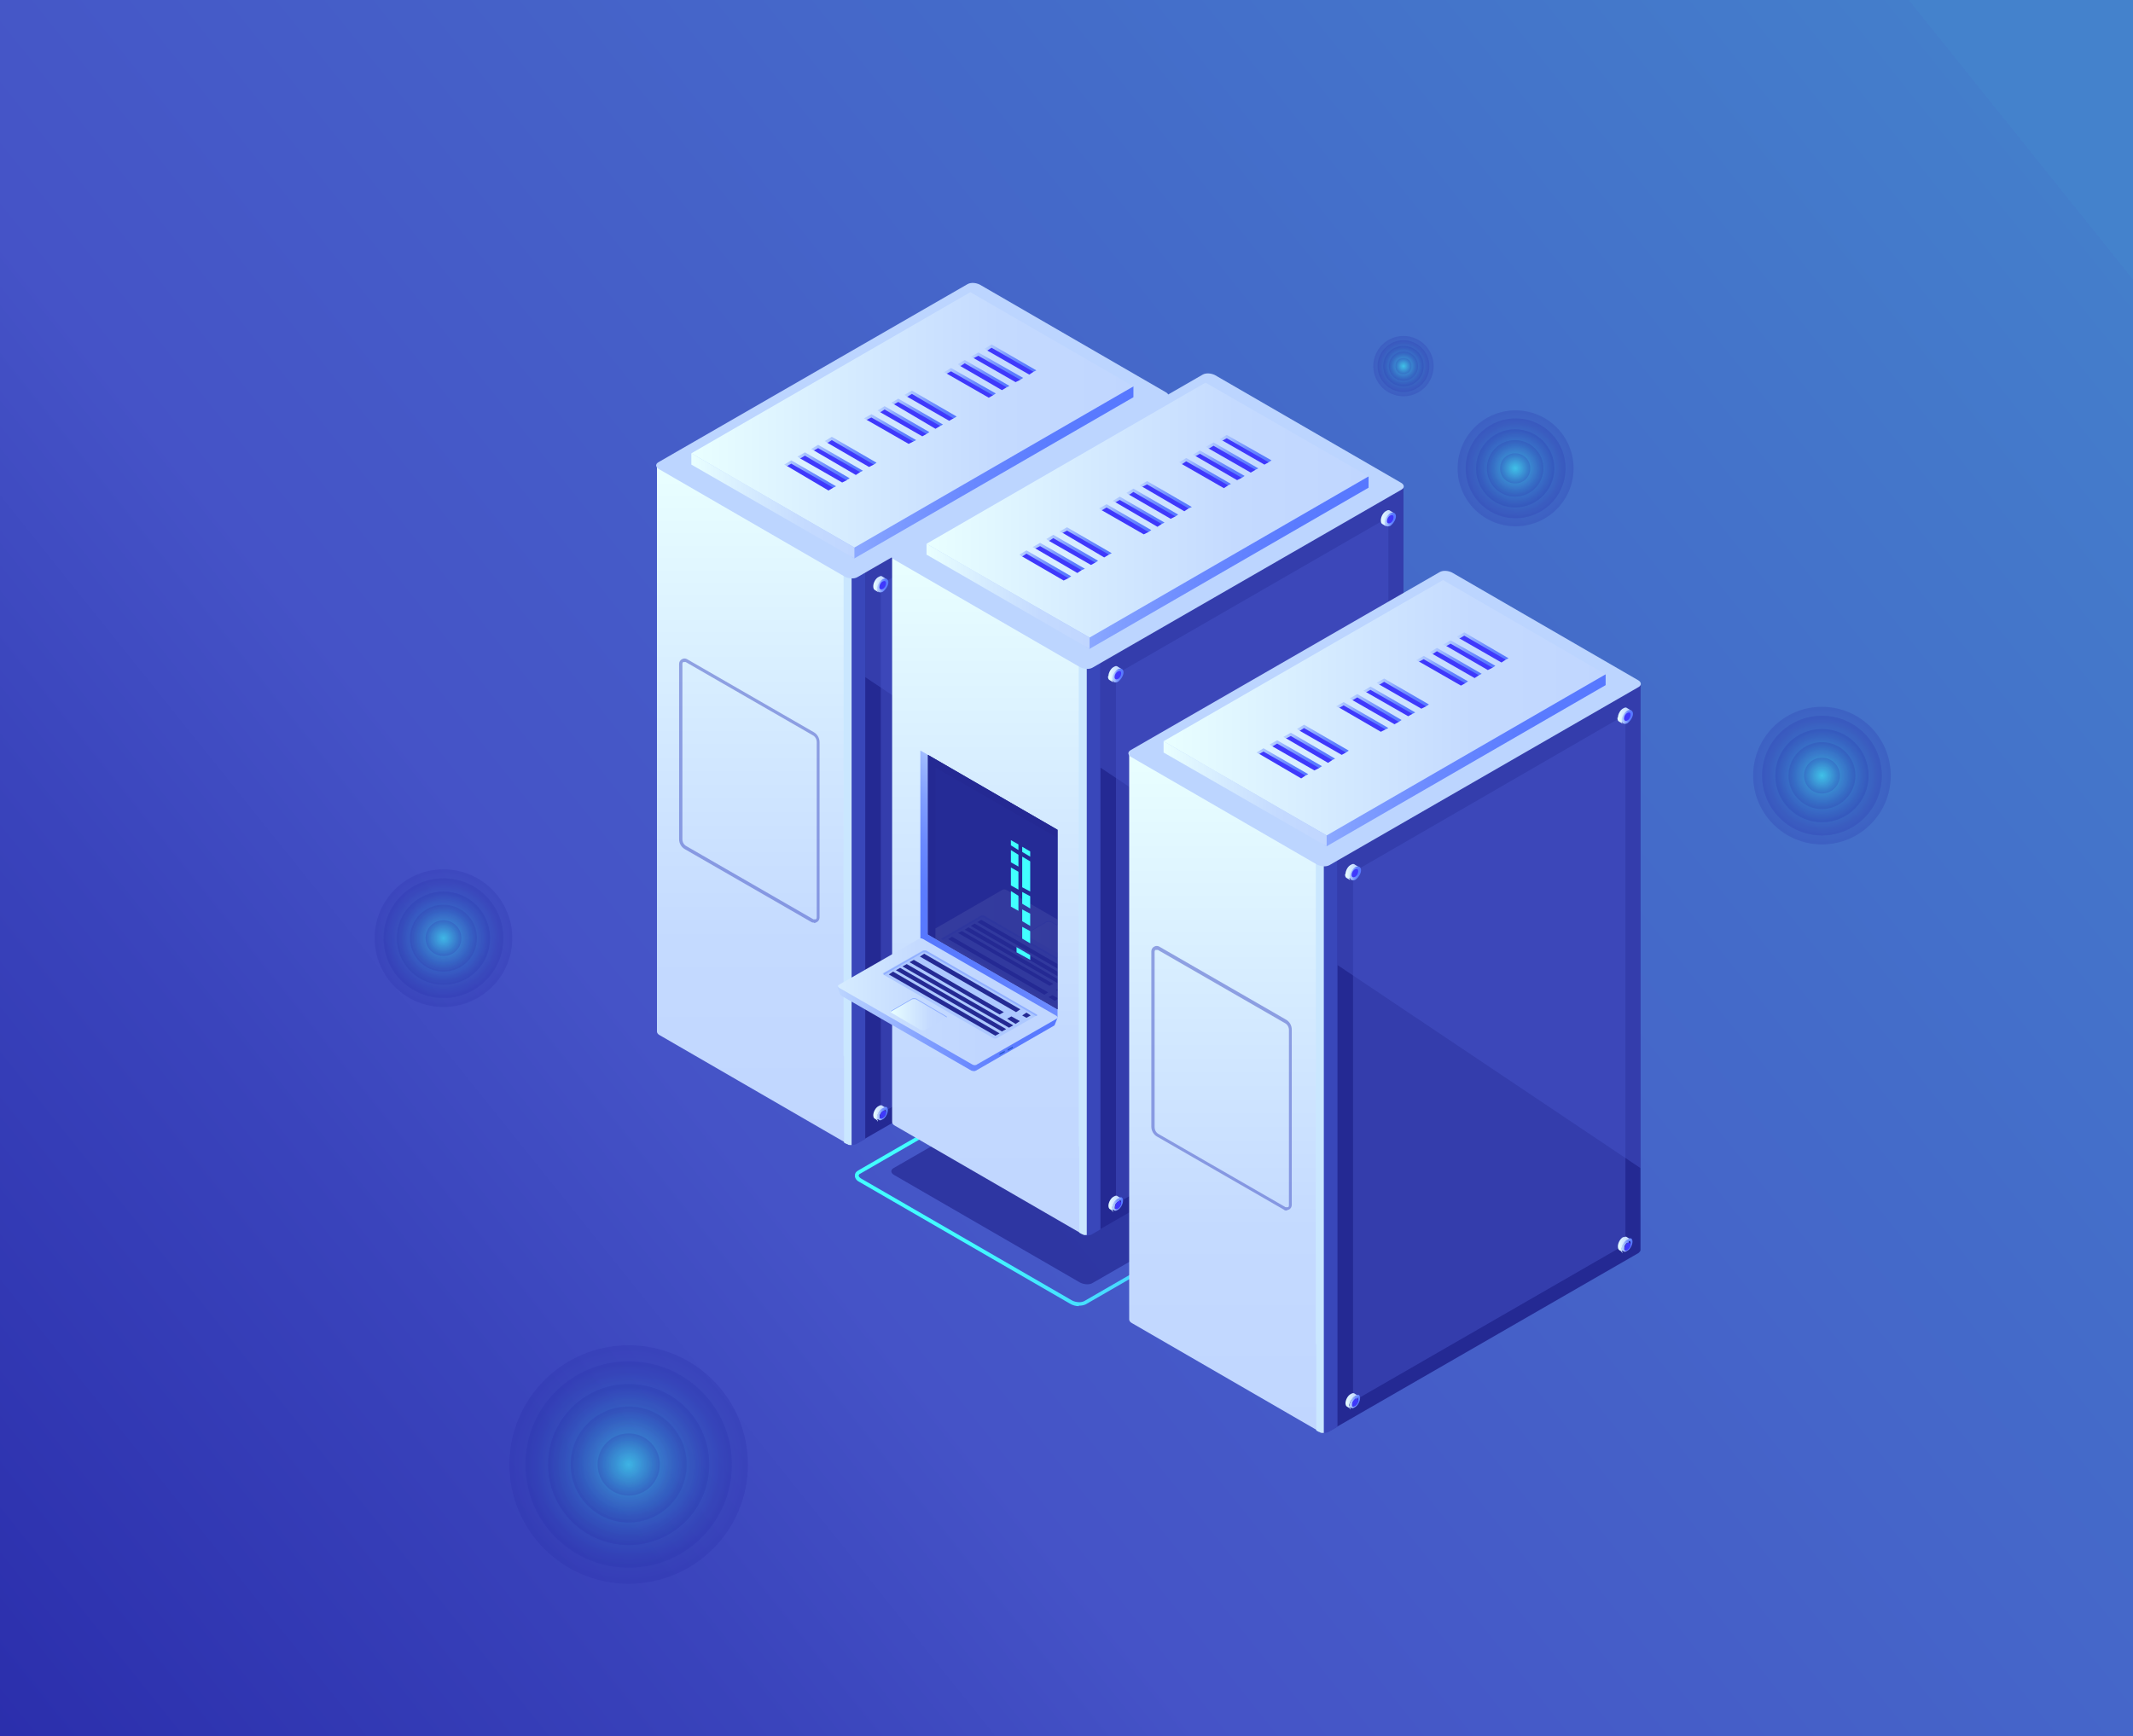<?xml version="1.0" encoding="UTF-8"?> <svg xmlns="http://www.w3.org/2000/svg" xmlns:xlink="http://www.w3.org/1999/xlink" version="1.1" viewBox="0 0 452.6 368.5"><defs><style> .cls-1 { mask: url(#mask); } .cls-2 { filter: url(#luminosity-noclip); } .cls-3 { fill: #91afff; } .cls-4 { filter: url(#luminosity-noclip-17); } .cls-5 { filter: url(#luminosity-noclip-13); } .cls-6 { filter: url(#luminosity-noclip-11); } .cls-7 { filter: url(#luminosity-noclip-19); } .cls-8 { filter: url(#luminosity-noclip-15); } .cls-9 { fill: url(#_ÂÁ_Ï_ÌÌ_È_ËÂÌÚ_295); } .cls-10 { filter: url(#luminosity-noclip-3); } .cls-11 { filter: url(#luminosity-noclip-9); } .cls-12 { filter: url(#luminosity-noclip-7); } .cls-13 { filter: url(#luminosity-noclip-5); } .cls-14 { fill: #bcd5ff; } .cls-15 { fill: url(#_ÂÁ_Ï_ÌÌ_È_ËÂÌÚ_323-20); } .cls-15, .cls-16, .cls-17, .cls-18, .cls-19, .cls-20, .cls-21, .cls-22, .cls-23, .cls-24, .cls-25, .cls-26, .cls-27, .cls-28, .cls-29, .cls-30, .cls-31, .cls-32, .cls-33, .cls-34, .cls-35, .cls-36, .cls-37, .cls-38, .cls-39 { mix-blend-mode: lighten; opacity: .2; } .cls-16 { fill: url(#_ÂÁ_Ï_ÌÌ_È_ËÂÌÚ_323-22); } .cls-17 { fill: url(#_ÂÁ_Ï_ÌÌ_È_ËÂÌÚ_323-21); } .cls-18 { fill: url(#_ÂÁ_Ï_ÌÌ_È_ËÂÌÚ_323-25); } .cls-19 { fill: url(#_ÂÁ_Ï_ÌÌ_È_ËÂÌÚ_323-24); } .cls-20 { fill: url(#_ÂÁ_Ï_ÌÌ_È_ËÂÌÚ_323-23); } .cls-21 { fill: url(#_ÂÁ_Ï_ÌÌ_È_ËÂÌÚ_323-17); } .cls-22 { fill: url(#_ÂÁ_Ï_ÌÌ_È_ËÂÌÚ_323-18); } .cls-23 { fill: url(#_ÂÁ_Ï_ÌÌ_È_ËÂÌÚ_323-19); } .cls-24 { fill: url(#_ÂÁ_Ï_ÌÌ_È_ËÂÌÚ_323-16); } .cls-25 { fill: url(#_ÂÁ_Ï_ÌÌ_È_ËÂÌÚ_323-12); } .cls-26 { fill: url(#_ÂÁ_Ï_ÌÌ_È_ËÂÌÚ_323-11); } .cls-27 { fill: url(#_ÂÁ_Ï_ÌÌ_È_ËÂÌÚ_323-14); } .cls-28 { fill: url(#_ÂÁ_Ï_ÌÌ_È_ËÂÌÚ_323-13); } .cls-29 { fill: url(#_ÂÁ_Ï_ÌÌ_È_ËÂÌÚ_323-15); } .cls-30 { fill: url(#_ÂÁ_Ï_ÌÌ_È_ËÂÌÚ_323-10); } .cls-40 { fill: #3947ba; } .cls-41 { fill: url(#_ÂÁ_Ï_ÌÌ_È_ËÂÌÚ_29-47); } .cls-42 { fill: url(#_ÂÁ_Ï_ÌÌ_È_ËÂÌÚ_29-49); } .cls-43 { fill: url(#_ÂÁ_Ï_ÌÌ_È_ËÂÌÚ_29-46); } .cls-44 { fill: url(#_ÂÁ_Ï_ÌÌ_È_ËÂÌÚ_29-48); } .cls-45 { fill: url(#_ÂÁ_Ï_ÌÌ_È_ËÂÌÚ_29-41); } .cls-46 { fill: url(#_ÂÁ_Ï_ÌÌ_È_ËÂÌÚ_29-40); } .cls-47 { fill: url(#_ÂÁ_Ï_ÌÌ_È_ËÂÌÚ_29-43); } .cls-48 { fill: url(#_ÂÁ_Ï_ÌÌ_È_ËÂÌÚ_29-45); } .cls-49 { fill: url(#_ÂÁ_Ï_ÌÌ_È_ËÂÌÚ_29-42); } .cls-50 { fill: url(#_ÂÁ_Ï_ÌÌ_È_ËÂÌÚ_29-44); } .cls-51 { fill: url(#_ÂÁ_Ï_ÌÌ_È_ËÂÌÚ_29-36); } .cls-52 { fill: url(#_ÂÁ_Ï_ÌÌ_È_ËÂÌÚ_29-37); } .cls-53 { fill: url(#_ÂÁ_Ï_ÌÌ_È_ËÂÌÚ_29-38); } .cls-54 { fill: url(#_ÂÁ_Ï_ÌÌ_È_ËÂÌÚ_29-39); } .cls-55 { fill: url(#_ÂÁ_Ï_ÌÌ_È_ËÂÌÚ_29-30); } .cls-56 { fill: url(#_ÂÁ_Ï_ÌÌ_È_ËÂÌÚ_29-31); } .cls-57 { fill: url(#_ÂÁ_Ï_ÌÌ_È_ËÂÌÚ_29-32); } .cls-58 { fill: url(#_ÂÁ_Ï_ÌÌ_È_ËÂÌÚ_29-33); } .cls-59 { fill: url(#_ÂÁ_Ï_ÌÌ_È_ËÂÌÚ_29-34); } .cls-60 { fill: url(#_ÂÁ_Ï_ÌÌ_È_ËÂÌÚ_29-35); } .cls-61 { fill: url(#_ÂÁ_Ï_ÌÌ_È_ËÂÌÚ_29-58); } .cls-62 { fill: url(#_ÂÁ_Ï_ÌÌ_È_ËÂÌÚ_29-59); } .cls-63 { fill: url(#_ÂÁ_Ï_ÌÌ_È_ËÂÌÚ_29-56); } .cls-64 { fill: url(#_ÂÁ_Ï_ÌÌ_È_ËÂÌÚ_29-51); } .cls-65 { fill: url(#_ÂÁ_Ï_ÌÌ_È_ËÂÌÚ_29-57); } .cls-66 { fill: url(#_ÂÁ_Ï_ÌÌ_È_ËÂÌÚ_29-52); } .cls-67 { fill: url(#_ÂÁ_Ï_ÌÌ_È_ËÂÌÚ_29-54); } .cls-68 { fill: url(#_ÂÁ_Ï_ÌÌ_È_ËÂÌÚ_29-55); } .cls-69 { fill: url(#_ÂÁ_Ï_ÌÌ_È_ËÂÌÚ_29-50); } .cls-70 { fill: url(#_ÂÁ_Ï_ÌÌ_È_ËÂÌÚ_29-53); } .cls-71 { fill: url(#_ÂÁ_Ï_ÌÌ_È_ËÂÌÚ_29-29); } .cls-72 { fill: url(#_ÂÁ_Ï_ÌÌ_È_ËÂÌÚ_29-23); } .cls-73 { fill: url(#_ÂÁ_Ï_ÌÌ_È_ËÂÌÚ_29-24); } .cls-74 { fill: url(#_ÂÁ_Ï_ÌÌ_È_ËÂÌÚ_29-27); } .cls-75 { fill: url(#_ÂÁ_Ï_ÌÌ_È_ËÂÌÚ_29-28); } .cls-76 { fill: url(#_ÂÁ_Ï_ÌÌ_È_ËÂÌÚ_29-26); } .cls-77 { fill: url(#_ÂÁ_Ï_ÌÌ_È_ËÂÌÚ_29-20); } .cls-78 { fill: url(#_ÂÁ_Ï_ÌÌ_È_ËÂÌÚ_29-25); } .cls-79 { fill: url(#_ÂÁ_Ï_ÌÌ_È_ËÂÌÚ_29-22); } .cls-80 { fill: url(#_ÂÁ_Ï_ÌÌ_È_ËÂÌÚ_29-13); } .cls-81 { fill: url(#_ÂÁ_Ï_ÌÌ_È_ËÂÌÚ_29-19); } .cls-82 { fill: url(#_ÂÁ_Ï_ÌÌ_È_ËÂÌÚ_29-17); } .cls-83 { fill: url(#_ÂÁ_Ï_ÌÌ_È_ËÂÌÚ_29-14); } .cls-84 { fill: url(#_ÂÁ_Ï_ÌÌ_È_ËÂÌÚ_29-18); } .cls-85 { fill: url(#_ÂÁ_Ï_ÌÌ_È_ËÂÌÚ_29-16); } .cls-86 { fill: url(#_ÂÁ_Ï_ÌÌ_È_ËÂÌÚ_29-10); } .cls-87 { fill: url(#_ÂÁ_Ï_ÌÌ_È_ËÂÌÚ_29-15); } .cls-88 { fill: url(#_ÂÁ_Ï_ÌÌ_È_ËÂÌÚ_29-12); } .cls-89 { fill: url(#_ÂÁ_Ï_ÌÌ_È_ËÂÌÚ_29-21); } .cls-90 { fill: url(#_ÂÁ_Ï_ÌÌ_È_ËÂÌÚ_29-11); } .cls-91 { fill: url(#_ÂÁ_Ï_ÌÌ_È_ËÂÌÚ_28-27); } .cls-92 { fill: url(#_ÂÁ_Ï_ÌÌ_È_ËÂÌÚ_28-28); } .cls-93 { fill: url(#_ÂÁ_Ï_ÌÌ_È_ËÂÌÚ_28-24); } .cls-94 { fill: url(#_ÂÁ_Ï_ÌÌ_È_ËÂÌÚ_28-29); } .cls-95 { fill: url(#_ÂÁ_Ï_ÌÌ_È_ËÂÌÚ_28-26); } .cls-96 { fill: url(#_ÂÁ_Ï_ÌÌ_È_ËÂÌÚ_28-23); } .cls-97 { fill: url(#_ÂÁ_Ï_ÌÌ_È_ËÂÌÚ_28-21); } .cls-98 { fill: url(#_ÂÁ_Ï_ÌÌ_È_ËÂÌÚ_28-22); } .cls-99 { fill: url(#_ÂÁ_Ï_ÌÌ_È_ËÂÌÚ_28-20); } .cls-100 { fill: url(#_ÂÁ_Ï_ÌÌ_È_ËÂÌÚ_28-25); } .cls-101 { fill: url(#_ÂÁ_Ï_ÌÌ_È_ËÂÌÚ_28-10); } .cls-102 { fill: url(#_ÂÁ_Ï_ÌÌ_È_ËÂÌÚ_28-12); } .cls-103 { fill: url(#_ÂÁ_Ï_ÌÌ_È_ËÂÌÚ_28-11); } .cls-104 { fill: url(#_ÂÁ_Ï_ÌÌ_È_ËÂÌÚ_28-18); } .cls-105 { fill: url(#_ÂÁ_Ï_ÌÌ_È_ËÂÌÚ_28-17); } .cls-106 { fill: url(#_ÂÁ_Ï_ÌÌ_È_ËÂÌÚ_28-19); } .cls-107 { fill: url(#_ÂÁ_Ï_ÌÌ_È_ËÂÌÚ_28-16); } .cls-108 { fill: url(#_ÂÁ_Ï_ÌÌ_È_ËÂÌÚ_28-13); } .cls-109 { fill: url(#_ÂÁ_Ï_ÌÌ_È_ËÂÌÚ_28-14); } .cls-110 { fill: url(#_ÂÁ_Ï_ÌÌ_È_ËÂÌÚ_28-15); } .cls-111 { fill: url(#_ÂÁ_Ï_ÌÌ_È_ËÂÌÚ_28-30); } .cls-112 { fill: url(#_ÂÁ_Ï_ÌÌ_È_ËÂÌÚ_28-31); } .cls-113 { fill: url(#_ÂÁ_Ï_ÌÌ_È_ËÂÌÚ_32); } .cls-113, .cls-114, .cls-115, .cls-116, .cls-117, .cls-118, .cls-119 { opacity: .7; } .cls-120 { fill: url(#_ÂÁ_Ï_ÌÌ_È_ËÂÌÚ_31); } .cls-120, .cls-121, .cls-122 { opacity: .8; } .cls-123 { fill: #cae7ff; } .cls-124 { isolation: isolate; } .cls-125 { mask: url(#mask-2); } .cls-126 { mask: url(#mask-3); } .cls-127 { mask: url(#mask-4); } .cls-128 { mask: url(#mask-5); } .cls-129 { mask: url(#mask-7); } .cls-130 { mask: url(#mask-6); } .cls-131 { mask: url(#mask-1); } .cls-132 { mask: url(#mask-9); } .cls-133 { mask: url(#mask-8); } .cls-31 { fill: url(#_ÂÁ_Ï_ÌÌ_È_ËÂÌÚ_323); } .cls-134 { fill: #42ffff; } .cls-135 { fill: #adc8ff; } .cls-32 { fill: url(#_ÂÁ_Ï_ÌÌ_È_ËÂÌÚ_323-4); } .cls-33 { fill: url(#_ÂÁ_Ï_ÌÌ_È_ËÂÌÚ_323-2); } .cls-34 { fill: url(#_ÂÁ_Ï_ÌÌ_È_ËÂÌÚ_323-7); } .cls-35 { fill: url(#_ÂÁ_Ï_ÌÌ_È_ËÂÌÚ_323-8); } .cls-36 { fill: url(#_ÂÁ_Ï_ÌÌ_È_ËÂÌÚ_323-5); } .cls-37 { fill: url(#_ÂÁ_Ï_ÌÌ_È_ËÂÌÚ_323-6); } .cls-38 { fill: url(#_ÂÁ_Ï_ÌÌ_È_ËÂÌÚ_323-3); } .cls-39 { fill: url(#_ÂÁ_Ï_ÌÌ_È_ËÂÌÚ_323-9); } .cls-136 { fill: url(#_ÂÁ_Ï_ÌÌ_È_ËÂÌÚ_88); } .cls-136, .cls-137, .cls-138, .cls-139, .cls-140, .cls-141, .cls-142, .cls-143, .cls-144, .cls-145 { mix-blend-mode: multiply; } .cls-137 { fill: url(#_ÂÁ_Ï_ÌÌ_È_ËÂÌÚ_75); } .cls-138 { fill: url(#_ÂÁ_Ï_ÌÌ_È_ËÂÌÚ_90); } .cls-139 { fill: url(#_ÂÁ_Ï_ÌÌ_È_ËÂÌÚ_92); } .cls-140 { fill: url(#_ÂÁ_Ï_ÌÌ_È_ËÂÌÚ_91); } .cls-141 { fill: url(#_ÂÁ_Ï_ÌÌ_È_ËÂÌÚ_94); } .cls-142 { fill: url(#_ÂÁ_Ï_ÌÌ_È_ËÂÌÚ_93); } .cls-143 { fill: url(#_ÂÁ_Ï_ÌÌ_È_ËÂÌÚ_89); } .cls-144 { fill: url(#_ÂÁ_Ï_ÌÌ_È_ËÂÌÚ_74); } .cls-145 { fill: url(#_ÂÁ_Ï_ÌÌ_È_ËÂÌÚ_73); } .cls-121 { fill: url(#_ÂÁ_Ï_ÌÌ_È_ËÂÌÚ_31-2); } .cls-122 { fill: url(#_ÂÁ_Ï_ÌÌ_È_ËÂÌÚ_31-3); } .cls-114 { fill: url(#_ÂÁ_Ï_ÌÌ_È_ËÂÌÚ_32-5); } .cls-115 { fill: url(#_ÂÁ_Ï_ÌÌ_È_ËÂÌÚ_32-2); } .cls-116 { fill: url(#_ÂÁ_Ï_ÌÌ_È_ËÂÌÚ_32-6); } .cls-117 { fill: url(#_ÂÁ_Ï_ÌÌ_È_ËÂÌÚ_32-3); } .cls-118 { fill: url(#_ÂÁ_Ï_ÌÌ_È_ËÂÌÚ_32-4); } .cls-119 { fill: url(#_ÂÁ_Ï_ÌÌ_È_ËÂÌÚ_32-7); } .cls-146 { opacity: .7; } .cls-146, .cls-147 { fill: #242993; } .cls-148 { opacity: .1; } .cls-149 { fill: #2859cb; } .cls-150 { fill: #4553c7; opacity: .5; } .cls-151 { fill: url(#_ÂÁ_Ï_ÌÌ_È_ËÂÌÚ_28-8); } .cls-152 { fill: url(#_ÂÁ_Ï_ÌÌ_È_ËÂÌÚ_28-5); } .cls-153 { fill: url(#_ÂÁ_Ï_ÌÌ_È_ËÂÌÚ_28-6); } .cls-154 { fill: url(#_ÂÁ_Ï_ÌÌ_È_ËÂÌÚ_28-3); } .cls-155 { fill: url(#_ÂÁ_Ï_ÌÌ_È_ËÂÌÚ_28-9); } .cls-156 { fill: url(#_ÂÁ_Ï_ÌÌ_È_ËÂÌÚ_28-7); } .cls-157 { fill: url(#_ÂÁ_Ï_ÌÌ_È_ËÂÌÚ_28-4); } .cls-158 { fill: url(#_ÂÁ_Ï_ÌÌ_È_ËÂÌÚ_28-2); } .cls-159 { fill: url(#_ÂÁ_Ï_ÌÌ_È_ËÂÌÚ_29-4); } .cls-160 { fill: url(#_ÂÁ_Ï_ÌÌ_È_ËÂÌÚ_29-7); } .cls-161 { fill: url(#_ÂÁ_Ï_ÌÌ_È_ËÂÌÚ_29-6); } .cls-162 { fill: url(#_ÂÁ_Ï_ÌÌ_È_ËÂÌÚ_29-5); } .cls-163 { fill: url(#_ÂÁ_Ï_ÌÌ_È_ËÂÌÚ_29-3); } .cls-164 { fill: url(#_ÂÁ_Ï_ÌÌ_È_ËÂÌÚ_29-2); } .cls-165 { fill: url(#_ÂÁ_Ï_ÌÌ_È_ËÂÌÚ_29-9); } .cls-166 { fill: url(#_ÂÁ_Ï_ÌÌ_È_ËÂÌÚ_29-8); } .cls-167 { mask: url(#mask-10); } .cls-168 { mask: url(#mask-14); } .cls-169 { mask: url(#mask-18); } .cls-170 { mask: url(#mask-11); } .cls-171 { mask: url(#mask-16); } .cls-172 { mask: url(#mask-13); } .cls-173 { mask: url(#mask-19); } .cls-174 { mask: url(#mask-12); } .cls-175 { mask: url(#mask-17); } .cls-176 { mask: url(#mask-15); } .cls-177 { fill: #3f38fc; } .cls-178 { clip-path: url(#clippath); } .cls-179 { fill: url(#_ÂÁ_Ï_ÌÌ_È_ËÂÌÚ_21); } .cls-180 { fill: url(#_ÂÁ_Ï_ÌÌ_È_ËÂÌÚ_28); } .cls-181 { fill: url(#_ÂÁ_Ï_ÌÌ_È_ËÂÌÚ_29); } </style><linearGradient id="_ÂÁ_Ï_ÌÌ_È_ËÂÌÚ_295" data-name="¡ÂÁ˚ÏˇÌÌ˚È „‡‰ËÂÌÚ 295" x1="425" y1="24.9" x2="-116.4" y2="459.1" gradientUnits="userSpaceOnUse"><stop offset="0" stop-color="#4482cc"></stop><stop offset="0" stop-color="#447ecb"></stop><stop offset=".5" stop-color="#4553c7"></stop><stop offset=".6" stop-color="#3a44bc"></stop><stop offset=".8" stop-color="#2a2dab"></stop><stop offset="1" stop-color="#2525a5"></stop></linearGradient><filter id="luminosity-noclip" x="216.2" y="225.8" width="209.6" height="122.3" color-interpolation-filters="sRGB" filterUnits="userSpaceOnUse"><feFlood flood-color="#fff" result="bg"></feFlood><feBlend in="SourceGraphic" in2="bg"></feBlend></filter><filter id="luminosity-noclip-2" x="216.2" y="-8360.5" width="209.6" height="32766" color-interpolation-filters="sRGB" filterUnits="userSpaceOnUse"><feFlood flood-color="#fff" result="bg"></feFlood><feBlend in="SourceGraphic" in2="bg"></feBlend></filter><mask id="mask-1" x="216.2" y="-8360.5" width="209.6" height="32766" maskUnits="userSpaceOnUse"></mask><linearGradient id="_ÂÁ_Ï_ÌÌ_È_ËÂÌÚ_94" data-name="¡ÂÁ˚ÏˇÌÌ˚È „‡‰ËÂÌÚ 94" x1="1039.3" y1="3267.9" x2="1039.3" y2="3063.6" gradientTransform="translate(4380 -1042) rotate(-150.3) scale(1 -1) skewX(30)" gradientUnits="userSpaceOnUse"><stop offset="0" stop-color="#000"></stop><stop offset="0" stop-color="#292929"></stop><stop offset=".1" stop-color="#626262"></stop><stop offset=".2" stop-color="#919191"></stop><stop offset=".3" stop-color="#b6b6b6"></stop><stop offset=".4" stop-color="#d0d0d0"></stop><stop offset=".5" stop-color="#e0e0e0"></stop><stop offset=".5" stop-color="#e6e6e6"></stop><stop offset=".6" stop-color="#dedede"></stop><stop offset=".6" stop-color="#c9c9c9"></stop><stop offset=".7" stop-color="#a7a7a7"></stop><stop offset=".8" stop-color="#777"></stop><stop offset=".9" stop-color="#3b3b3b"></stop><stop offset="1" stop-color="#000"></stop></linearGradient><mask id="mask" x="216.2" y="225.8" width="209.6" height="122.3" maskUnits="userSpaceOnUse"><g class="cls-2"><g class="cls-131"><path class="cls-141" d="M422.4,227.2l1,.6c3.6,2.1,3.2,5.7-1,8.1l-188.7,110.3c-4.1,2.4-10.4,2.7-14.1.7l-1-.6c-3.6-2.1-3.2-5.7,1-8.1l188.7-110.3c4.1-2.4,10.4-2.7,14.1-.7Z"></path></g></g></mask><linearGradient id="_ÂÁ_Ï_ÌÌ_È_ËÂÌÚ_32" data-name="¡ÂÁ˚ÏˇÌÌ˚È „‡‰ËÂÌÚ 32" x1="1039.3" y1="3267.9" x2="1039.3" y2="3063.6" gradientTransform="translate(4380 -1042) rotate(-150.3) scale(1 -1) skewX(30)" gradientUnits="userSpaceOnUse"><stop offset="0" stop-color="#5778ff"></stop><stop offset="0" stop-color="#567cff"></stop><stop offset=".1" stop-color="#4faaff"></stop><stop offset=".2" stop-color="#49cfff"></stop><stop offset=".3" stop-color="#45e9ff"></stop><stop offset=".4" stop-color="#42f9ff"></stop><stop offset=".5" stop-color="#42ffff"></stop><stop offset=".6" stop-color="#43f7ff"></stop><stop offset=".7" stop-color="#46e2ff"></stop><stop offset=".8" stop-color="#4bc0ff"></stop><stop offset=".9" stop-color="#5391ff"></stop><stop offset="1" stop-color="#5778ff"></stop></linearGradient><filter id="luminosity-noclip-3" x="238.6" y="239.3" width="112" height="65.3" color-interpolation-filters="sRGB" filterUnits="userSpaceOnUse"><feFlood flood-color="#fff" result="bg"></feFlood><feBlend in="SourceGraphic" in2="bg"></feBlend></filter><filter id="luminosity-noclip-4" x="238.6" y="-8360.5" width="112" height="32766" color-interpolation-filters="sRGB" filterUnits="userSpaceOnUse"><feFlood flood-color="#fff" result="bg"></feFlood><feBlend in="SourceGraphic" in2="bg"></feBlend></filter><mask id="mask-3" x="238.6" y="-8360.5" width="112" height="32766" maskUnits="userSpaceOnUse"></mask><linearGradient id="_ÂÁ_Ï_ÌÌ_È_ËÂÌÚ_93" data-name="¡ÂÁ˚ÏˇÌÌ˚È „‡‰ËÂÌÚ 93" x1="1069.7" y1="3219" x2="1069.7" y2="3112.5" gradientTransform="translate(4380 -1042) rotate(-150.3) scale(1 -1) skewX(30)" gradientUnits="userSpaceOnUse"><stop offset="0" stop-color="#000"></stop><stop offset="0" stop-color="#292929"></stop><stop offset=".1" stop-color="#626262"></stop><stop offset=".2" stop-color="#919191"></stop><stop offset=".3" stop-color="#b6b6b6"></stop><stop offset=".4" stop-color="#d0d0d0"></stop><stop offset=".5" stop-color="#e0e0e0"></stop><stop offset=".5" stop-color="#e6e6e6"></stop><stop offset=".6" stop-color="#dedede"></stop><stop offset=".6" stop-color="#c9c9c9"></stop><stop offset=".7" stop-color="#a7a7a7"></stop><stop offset=".8" stop-color="#777"></stop><stop offset=".9" stop-color="#3b3b3b"></stop><stop offset="1" stop-color="#000"></stop></linearGradient><mask id="mask-2" x="238.6" y="239.3" width="112" height="65.3" maskUnits="userSpaceOnUse"><g class="cls-10"><g class="cls-126"><path class="cls-142" d="M347.2,240.7l1,.6c3.6,2.1,3.2,5.7-1,8.1l-91.1,53.3c-4.1,2.4-10.4,2.7-14.1.7l-1-.6c-3.6-2.1-3.2-5.7,1-8.1l91.1-53.3c4.1-2.4,10.4-2.7,14.1-.7Z"></path></g></g></mask><linearGradient id="_ÂÁ_Ï_ÌÌ_È_ËÂÌÚ_32-2" data-name="¡ÂÁ˚ÏˇÌÌ˚È „‡‰ËÂÌÚ 32" x1="1069.7" y1="3219" x2="1069.7" y2="3112.5" xlink:href="#_ÂÁ_Ï_ÌÌ_È_ËÂÌÚ_32"></linearGradient><filter id="luminosity-noclip-5" x="163.5" y="237" width="139" height="81.1" color-interpolation-filters="sRGB" filterUnits="userSpaceOnUse"><feFlood flood-color="#fff" result="bg"></feFlood><feBlend in="SourceGraphic" in2="bg"></feBlend></filter><filter id="luminosity-noclip-6" x="163.5" y="-8360.5" width="139" height="32766" color-interpolation-filters="sRGB" filterUnits="userSpaceOnUse"><feFlood flood-color="#fff" result="bg"></feFlood><feBlend in="SourceGraphic" in2="bg"></feBlend></filter><mask id="mask-5" x="163.5" y="-8360.5" width="139" height="32766" maskUnits="userSpaceOnUse"></mask><linearGradient id="_ÂÁ_Ï_ÌÌ_È_ËÂÌÚ_92" data-name="¡ÂÁ˚ÏˇÌÌ˚È „‡‰ËÂÌÚ 92" x1="1100.1" y1="3267.9" x2="1100.1" y2="3134.4" gradientTransform="translate(4380 -1042) rotate(-150.3) scale(1 -1) skewX(30)" gradientUnits="userSpaceOnUse"><stop offset="0" stop-color="#000"></stop><stop offset="0" stop-color="#292929"></stop><stop offset=".1" stop-color="#626262"></stop><stop offset=".2" stop-color="#919191"></stop><stop offset=".3" stop-color="#b6b6b6"></stop><stop offset=".4" stop-color="#d0d0d0"></stop><stop offset=".5" stop-color="#e0e0e0"></stop><stop offset=".5" stop-color="#e6e6e6"></stop><stop offset=".6" stop-color="#dedede"></stop><stop offset=".6" stop-color="#c9c9c9"></stop><stop offset=".7" stop-color="#a7a7a7"></stop><stop offset=".8" stop-color="#777"></stop><stop offset=".9" stop-color="#3b3b3b"></stop><stop offset="1" stop-color="#000"></stop></linearGradient><mask id="mask-4" x="163.5" y="237" width="139" height="81.1" maskUnits="userSpaceOnUse"><g class="cls-13"><g class="cls-128"><path class="cls-139" d="M299.1,238.4l1,.6c3.6,2.1,3.2,5.7-1,8.1l-118.1,69c-4.1,2.4-10.4,2.7-14.1.7l-1-.6c-3.6-2.1-3.2-5.7,1-8.1l118.1-69c4.1-2.4,10.4-2.7,14.1-.7Z"></path></g></g></mask><linearGradient id="_ÂÁ_Ï_ÌÌ_È_ËÂÌÚ_32-3" data-name="¡ÂÁ˚ÏˇÌÌ˚È „‡‰ËÂÌÚ 32" x1="1100.1" y1="3267.9" x2="1100.1" y2="3134.4" xlink:href="#_ÂÁ_Ï_ÌÌ_È_ËÂÌÚ_32"></linearGradient><filter id="luminosity-noclip-7" x="137.1" y="148.6" width="264.6" height="154.5" color-interpolation-filters="sRGB" filterUnits="userSpaceOnUse"><feFlood flood-color="#fff" result="bg"></feFlood><feBlend in="SourceGraphic" in2="bg"></feBlend></filter><filter id="luminosity-noclip-8" x="137.1" y="-8360.5" width="264.6" height="32766" color-interpolation-filters="sRGB" filterUnits="userSpaceOnUse"><feFlood flood-color="#fff" result="bg"></feFlood><feBlend in="SourceGraphic" in2="bg"></feBlend></filter><mask id="mask-7" x="137.1" y="-8360.5" width="264.6" height="32766" maskUnits="userSpaceOnUse"></mask><linearGradient id="_ÂÁ_Ï_ÌÌ_È_ËÂÌÚ_91" data-name="¡ÂÁ˚ÏˇÌÌ˚È „‡‰ËÂÌÚ 91" x1="1130.4" y1="3267.9" x2="1130.4" y2="3008.4" gradientTransform="translate(4380 -1042) rotate(-150.3) scale(1 -1) skewX(30)" gradientUnits="userSpaceOnUse"><stop offset="0" stop-color="#000"></stop><stop offset="0" stop-color="#292929"></stop><stop offset=".1" stop-color="#626262"></stop><stop offset=".2" stop-color="#919191"></stop><stop offset=".3" stop-color="#b6b6b6"></stop><stop offset=".4" stop-color="#d0d0d0"></stop><stop offset=".5" stop-color="#e0e0e0"></stop><stop offset=".5" stop-color="#e6e6e6"></stop><stop offset=".6" stop-color="#dedede"></stop><stop offset=".6" stop-color="#c9c9c9"></stop><stop offset=".7" stop-color="#a7a7a7"></stop><stop offset=".8" stop-color="#777"></stop><stop offset=".9" stop-color="#3b3b3b"></stop><stop offset="1" stop-color="#000"></stop></linearGradient><mask id="mask-6" x="137.1" y="148.6" width="264.6" height="154.5" maskUnits="userSpaceOnUse"><g class="cls-12"><g class="cls-129"><path class="cls-140" d="M398.3,150l1,.6c3.6,2.1,3.2,5.7-1,8.1l-243.7,142.4c-4.1,2.4-10.4,2.7-14.1.7l-1-.6c-3.6-2.1-3.2-5.7,1-8.1l243.7-142.4c4.1-2.4,10.4-2.7,14.1-.7Z"></path></g></g></mask><linearGradient id="_ÂÁ_Ï_ÌÌ_È_ËÂÌÚ_32-4" data-name="¡ÂÁ˚ÏˇÌÌ˚È „‡‰ËÂÌÚ 32" x1="1130.4" y1="3267.9" x2="1130.4" y2="3008.4" xlink:href="#_ÂÁ_Ï_ÌÌ_È_ËÂÌÚ_32"></linearGradient><filter id="luminosity-noclip-9" x="39.9" y="117.2" width="264.6" height="154.5" color-interpolation-filters="sRGB" filterUnits="userSpaceOnUse"><feFlood flood-color="#fff" result="bg"></feFlood><feBlend in="SourceGraphic" in2="bg"></feBlend></filter><filter id="luminosity-noclip-10" x="39.9" y="-8360.5" width="264.6" height="32766" color-interpolation-filters="sRGB" filterUnits="userSpaceOnUse"><feFlood flood-color="#fff" result="bg"></feFlood><feBlend in="SourceGraphic" in2="bg"></feBlend></filter><mask id="mask-9" x="39.9" y="-8360.5" width="264.6" height="32766" maskUnits="userSpaceOnUse"></mask><linearGradient id="_ÂÁ_Ï_ÌÌ_È_ËÂÌÚ_90" data-name="¡ÂÁ˚ÏˇÌÌ˚È „‡‰ËÂÌÚ 90" x1="1218.3" y1="3288.8" x2="1218.3" y2="3029.3" gradientTransform="translate(4380 -1042) rotate(-150.3) scale(1 -1) skewX(30)" gradientUnits="userSpaceOnUse"><stop offset="0" stop-color="#000"></stop><stop offset="0" stop-color="#292929"></stop><stop offset=".1" stop-color="#626262"></stop><stop offset=".2" stop-color="#919191"></stop><stop offset=".3" stop-color="#b6b6b6"></stop><stop offset=".4" stop-color="#d0d0d0"></stop><stop offset=".5" stop-color="#e0e0e0"></stop><stop offset=".5" stop-color="#e6e6e6"></stop><stop offset=".6" stop-color="#dedede"></stop><stop offset=".6" stop-color="#c9c9c9"></stop><stop offset=".7" stop-color="#a7a7a7"></stop><stop offset=".8" stop-color="#777"></stop><stop offset=".9" stop-color="#3b3b3b"></stop><stop offset="1" stop-color="#000"></stop></linearGradient><mask id="mask-8" x="39.9" y="117.2" width="264.6" height="154.5" maskUnits="userSpaceOnUse"><g class="cls-11"><g class="cls-132"><path class="cls-138" d="M301.1,118.6l1,.6c3.6,2.1,3.2,5.7-1,8.1L57.4,269.7c-4.1,2.4-10.4,2.7-14.1.7l-1-.6c-3.6-2.1-3.2-5.7,1-8.1l243.7-142.4c4.1-2.4,10.4-2.7,14.1-.7Z"></path></g></g></mask><linearGradient id="_ÂÁ_Ï_ÌÌ_È_ËÂÌÚ_32-5" data-name="¡ÂÁ˚ÏˇÌÌ˚È „‡‰ËÂÌÚ 32" x1="1218.3" y1="3288.8" x2="1218.3" y2="3029.3" xlink:href="#_ÂÁ_Ï_ÌÌ_È_ËÂÌÚ_32"></linearGradient><filter id="luminosity-noclip-11" x="110.8" y="156.2" width="225.8" height="131.8" color-interpolation-filters="sRGB" filterUnits="userSpaceOnUse"><feFlood flood-color="#fff" result="bg"></feFlood><feBlend in="SourceGraphic" in2="bg"></feBlend></filter><filter id="luminosity-noclip-12" x="110.8" y="-8360.5" width="225.8" height="32766" color-interpolation-filters="sRGB" filterUnits="userSpaceOnUse"><feFlood flood-color="#fff" result="bg"></feFlood><feBlend in="SourceGraphic" in2="bg"></feBlend></filter><mask id="mask-11" x="110.8" y="-8360.5" width="225.8" height="32766" maskUnits="userSpaceOnUse"></mask><linearGradient id="_ÂÁ_Ï_ÌÌ_È_ËÂÌÚ_89" data-name="¡ÂÁ˚ÏˇÌÌ˚È „‡‰ËÂÌÚ 89" x1="1160.8" y1="3267.9" x2="1160.8" y2="3047.3" gradientTransform="translate(4380 -1042) rotate(-150.3) scale(1 -1) skewX(30)" gradientUnits="userSpaceOnUse"><stop offset="0" stop-color="#000"></stop><stop offset="0" stop-color="#292929"></stop><stop offset=".1" stop-color="#626262"></stop><stop offset=".2" stop-color="#919191"></stop><stop offset=".3" stop-color="#b6b6b6"></stop><stop offset=".4" stop-color="#d0d0d0"></stop><stop offset=".5" stop-color="#e0e0e0"></stop><stop offset=".5" stop-color="#e6e6e6"></stop><stop offset=".6" stop-color="#dedede"></stop><stop offset=".6" stop-color="#c9c9c9"></stop><stop offset=".7" stop-color="#a7a7a7"></stop><stop offset=".8" stop-color="#777"></stop><stop offset=".9" stop-color="#3b3b3b"></stop><stop offset="1" stop-color="#000"></stop></linearGradient><mask id="mask-10" x="110.8" y="156.2" width="225.8" height="131.8" maskUnits="userSpaceOnUse"><g class="cls-6"><g class="cls-170"><path class="cls-143" d="M333.1,157.6l1,.6c3.6,2.1,3.2,5.7-1,8.1l-204.9,119.7c-4.1,2.4-10.4,2.7-14.1.7l-1-.6c-3.6-2.1-3.2-5.7,1-8.1l204.9-119.7c4.1-2.4,10.4-2.7,14.1-.7Z"></path></g></g></mask><linearGradient id="_ÂÁ_Ï_ÌÌ_È_ËÂÌÚ_32-6" data-name="¡ÂÁ˚ÏˇÌÌ˚È „‡‰ËÂÌÚ 32" x1="1160.8" y1="3267.9" x2="1160.8" y2="3047.3" xlink:href="#_ÂÁ_Ï_ÌÌ_È_ËÂÌÚ_32"></linearGradient><filter id="luminosity-noclip-13" x="196.3" y="150.6" width="97.7" height="56.9" color-interpolation-filters="sRGB" filterUnits="userSpaceOnUse"><feFlood flood-color="#fff" result="bg"></feFlood><feBlend in="SourceGraphic" in2="bg"></feBlend></filter><filter id="luminosity-noclip-14" x="196.3" y="-8360.5" width="97.7" height="32766" color-interpolation-filters="sRGB" filterUnits="userSpaceOnUse"><feFlood flood-color="#fff" result="bg"></feFlood><feBlend in="SourceGraphic" in2="bg"></feBlend></filter><mask id="mask-13" x="196.3" y="-8360.5" width="97.7" height="32766" maskUnits="userSpaceOnUse"></mask><linearGradient id="_ÂÁ_Ï_ÌÌ_È_ËÂÌÚ_88" data-name="¡ÂÁ˚ÏˇÌÌ˚È „‡‰ËÂÌÚ 88" x1="1191.1" y1="3155.6" x2="1191.1" y2="3063.6" gradientTransform="translate(4380 -1042) rotate(-150.3) scale(1 -1) skewX(30)" gradientUnits="userSpaceOnUse"><stop offset="0" stop-color="#000"></stop><stop offset="0" stop-color="#292929"></stop><stop offset=".1" stop-color="#626262"></stop><stop offset=".2" stop-color="#919191"></stop><stop offset=".3" stop-color="#b6b6b6"></stop><stop offset=".4" stop-color="#d0d0d0"></stop><stop offset=".5" stop-color="#e0e0e0"></stop><stop offset=".5" stop-color="#e6e6e6"></stop><stop offset=".6" stop-color="#dedede"></stop><stop offset=".6" stop-color="#c9c9c9"></stop><stop offset=".7" stop-color="#a7a7a7"></stop><stop offset=".8" stop-color="#777"></stop><stop offset=".9" stop-color="#3b3b3b"></stop><stop offset="1" stop-color="#000"></stop></linearGradient><mask id="mask-12" x="196.3" y="150.6" width="97.7" height="56.9" maskUnits="userSpaceOnUse"><g class="cls-5"><g class="cls-172"><path class="cls-136" d="M290.5,152l1,.6c3.6,2.1,3.2,5.7-1,8.1l-76.8,44.9c-4.1,2.4-10.4,2.7-14.1.7l-1-.6c-3.6-2.1-3.2-5.7,1-8.1l76.8-44.9c4.1-2.4,10.4-2.7,14.1-.7Z"></path></g></g></mask><linearGradient id="_ÂÁ_Ï_ÌÌ_È_ËÂÌÚ_32-7" data-name="¡ÂÁ˚ÏˇÌÌ˚È „‡‰ËÂÌÚ 32" x1="1191.1" y1="3155.6" x2="1191.1" y2="3063.6" xlink:href="#_ÂÁ_Ï_ÌÌ_È_ËÂÌÚ_32"></linearGradient><linearGradient id="_ÂÁ_Ï_ÌÌ_È_ËÂÌÚ_28" data-name="¡ÂÁ˚ÏˇÌÌ˚È „‡‰ËÂÌÚ 28" x1="787.6" y1="242.9" x2="787.6" y2="98.8" gradientTransform="translate(947.5) rotate(-180) scale(1 -1)" gradientUnits="userSpaceOnUse"><stop offset="0" stop-color="#c0d6ff"></stop><stop offset=".3" stop-color="#c4daff"></stop><stop offset=".6" stop-color="#d3e9ff"></stop><stop offset="1" stop-color="#e9ffff"></stop></linearGradient><filter id="luminosity-noclip-15" x="181.3" y="62" width="66.7" height="56.6" color-interpolation-filters="sRGB" filterUnits="userSpaceOnUse"><feFlood flood-color="#fff" result="bg"></feFlood><feBlend in="SourceGraphic" in2="bg"></feBlend></filter><filter id="luminosity-noclip-16" x="181.3" y="-8360.5" width="66.7" height="32766" color-interpolation-filters="sRGB" filterUnits="userSpaceOnUse"><feFlood flood-color="#fff" result="bg"></feFlood><feBlend in="SourceGraphic" in2="bg"></feBlend></filter><mask id="mask-15" x="181.3" y="-8360.5" width="66.7" height="32766" maskUnits="userSpaceOnUse"></mask><linearGradient id="_ÂÁ_Ï_ÌÌ_È_ËÂÌÚ_75" data-name="¡ÂÁ˚ÏˇÌÌ˚È „‡‰ËÂÌÚ 75" x1="710" y1="90.3" x2="776.7" y2="90.3" gradientTransform="translate(947.5) rotate(-180) scale(1 -1)" gradientUnits="userSpaceOnUse"><stop offset="0" stop-color="#000"></stop><stop offset="0" stop-color="#2e2e2e"></stop><stop offset="0" stop-color="#5a5a5a"></stop><stop offset=".2" stop-color="#818181"></stop><stop offset=".2" stop-color="#a3a3a3"></stop><stop offset=".3" stop-color="silver"></stop><stop offset=".4" stop-color="#d7d7d7"></stop><stop offset=".4" stop-color="#e9e9e9"></stop><stop offset=".5" stop-color="#f5f5f5"></stop><stop offset=".7" stop-color="#fcfcfc"></stop><stop offset="1" stop-color="#fff"></stop></linearGradient><mask id="mask-14" x="181.3" y="62" width="66.7" height="56.6" maskUnits="userSpaceOnUse"><g class="cls-8"><g class="cls-176"><path class="cls-137" d="M205.9,62h4.7l36.7,21.2c.8.4.8,1.1.2,1.5l-1.8,1-56.9,32.9h-7.5c0,0,24.7-56.6,24.7-56.6Z"></path></g></g></mask><linearGradient id="_ÂÁ_Ï_ÌÌ_È_ËÂÌÚ_31" data-name="¡ÂÁ˚ÏˇÌÌ˚È „‡‰ËÂÌÚ 31" x1="710" y1="90.3" x2="776.7" y2="90.3" gradientTransform="translate(947.5) rotate(-180) scale(1 -1)" gradientUnits="userSpaceOnUse"><stop offset="0" stop-color="#e9ffff"></stop><stop offset="0" stop-color="#d3eaff"></stop><stop offset=".1" stop-color="#b2ccff"></stop><stop offset=".2" stop-color="#95b1ff"></stop><stop offset=".3" stop-color="#7e9cff"></stop><stop offset=".4" stop-color="#6c8cff"></stop><stop offset=".5" stop-color="#6080ff"></stop><stop offset=".6" stop-color="#5979ff"></stop><stop offset="1" stop-color="#5778ff"></stop></linearGradient><linearGradient id="_ÂÁ_Ï_ÌÌ_È_ËÂÌÚ_29" data-name="¡ÂÁ˚ÏˇÌÌ˚È „‡‰ËÂÌÚ 29" x1="707.1" y1="91.4" x2="796.3" y2="91.4" gradientTransform="translate(947.5) rotate(-180) scale(1 -1)" gradientUnits="userSpaceOnUse"><stop offset="0" stop-color="#5778ff"></stop><stop offset=".2" stop-color="#5b7cff"></stop><stop offset=".4" stop-color="#6a89ff"></stop><stop offset=".6" stop-color="#819fff"></stop><stop offset=".8" stop-color="#a2bdff"></stop><stop offset="1" stop-color="#bcd5ff"></stop></linearGradient><linearGradient id="_ÂÁ_Ï_ÌÌ_È_ËÂÌÚ_28-2" data-name="¡ÂÁ˚ÏˇÌÌ˚È „‡‰ËÂÌÚ 28" x1="766.3" y1="107.4" x2="800.8" y2="107.4" xlink:href="#_ÂÁ_Ï_ÌÌ_È_ËÂÌÚ_28"></linearGradient><linearGradient id="_ÂÁ_Ï_ÌÌ_È_ËÂÌÚ_28-3" data-name="¡ÂÁ˚ÏˇÌÌ˚È „‡‰ËÂÌÚ 28" x1="707.1" y1="89.1" x2="800.8" y2="89.1" xlink:href="#_ÂÁ_Ï_ÌÌ_È_ËÂÌÚ_28"></linearGradient><linearGradient id="_ÂÁ_Ï_ÌÌ_È_ËÂÌÚ_29-2" data-name="¡ÂÁ˚ÏˇÌÌ˚È „‡‰ËÂÌÚ 29" x1="727.6" y1="76" x2="738.7" y2="76" xlink:href="#_ÂÁ_Ï_ÌÌ_È_ËÂÌÚ_29"></linearGradient><linearGradient id="_ÂÁ_Ï_ÌÌ_È_ËÂÌÚ_29-3" data-name="¡ÂÁ˚ÏˇÌÌ˚È „‡‰ËÂÌÚ 29" x1="730.5" y1="77.7" x2="741.5" y2="77.7" xlink:href="#_ÂÁ_Ï_ÌÌ_È_ËÂÌÚ_29"></linearGradient><linearGradient id="_ÂÁ_Ï_ÌÌ_È_ËÂÌÚ_29-4" data-name="¡ÂÁ˚ÏˇÌÌ˚È „‡‰ËÂÌÚ 29" x1="733.4" y1="79.3" x2="744.4" y2="79.3" xlink:href="#_ÂÁ_Ï_ÌÌ_È_ËÂÌÚ_29"></linearGradient><linearGradient id="_ÂÁ_Ï_ÌÌ_È_ËÂÌÚ_29-5" data-name="¡ÂÁ˚ÏˇÌÌ˚È „‡‰ËÂÌÚ 29" x1="736.2" y1="81" x2="747.3" y2="81" xlink:href="#_ÂÁ_Ï_ÌÌ_È_ËÂÌÚ_29"></linearGradient><linearGradient id="_ÂÁ_Ï_ÌÌ_È_ËÂÌÚ_29-6" data-name="¡ÂÁ˚ÏˇÌÌ˚È „‡‰ËÂÌÚ 29" x1="744.6" y1="85.8" x2="755.6" y2="85.8" xlink:href="#_ÂÁ_Ï_ÌÌ_È_ËÂÌÚ_29"></linearGradient><linearGradient id="_ÂÁ_Ï_ÌÌ_È_ËÂÌÚ_29-7" data-name="¡ÂÁ˚ÏˇÌÌ˚È „‡‰ËÂÌÚ 29" x1="747.5" y1="87.5" x2="758.5" y2="87.5" xlink:href="#_ÂÁ_Ï_ÌÌ_È_ËÂÌÚ_29"></linearGradient><linearGradient id="_ÂÁ_Ï_ÌÌ_È_ËÂÌÚ_29-8" data-name="¡ÂÁ˚ÏˇÌÌ˚È „‡‰ËÂÌÚ 29" x1="750.3" y1="89.1" x2="761.4" y2="89.1" xlink:href="#_ÂÁ_Ï_ÌÌ_È_ËÂÌÚ_29"></linearGradient><linearGradient id="_ÂÁ_Ï_ÌÌ_È_ËÂÌÚ_29-9" data-name="¡ÂÁ˚ÏˇÌÌ˚È „‡‰ËÂÌÚ 29" x1="753.2" y1="90.8" x2="764.2" y2="90.8" xlink:href="#_ÂÁ_Ï_ÌÌ_È_ËÂÌÚ_29"></linearGradient><linearGradient id="_ÂÁ_Ï_ÌÌ_È_ËÂÌÚ_29-10" data-name="¡ÂÁ˚ÏˇÌÌ˚È „‡‰ËÂÌÚ 29" x1="761.6" y1="95.7" x2="772.6" y2="95.7" xlink:href="#_ÂÁ_Ï_ÌÌ_È_ËÂÌÚ_29"></linearGradient><linearGradient id="_ÂÁ_Ï_ÌÌ_È_ËÂÌÚ_29-11" data-name="¡ÂÁ˚ÏˇÌÌ˚È „‡‰ËÂÌÚ 29" x1="764.4" y1="97.3" x2="775.5" y2="97.3" xlink:href="#_ÂÁ_Ï_ÌÌ_È_ËÂÌÚ_29"></linearGradient><linearGradient id="_ÂÁ_Ï_ÌÌ_È_ËÂÌÚ_29-12" data-name="¡ÂÁ˚ÏˇÌÌ˚È „‡‰ËÂÌÚ 29" x1="767.3" y1="99" x2="778.3" y2="99" xlink:href="#_ÂÁ_Ï_ÌÌ_È_ËÂÌÚ_29"></linearGradient><linearGradient id="_ÂÁ_Ï_ÌÌ_È_ËÂÌÚ_29-13" data-name="¡ÂÁ˚ÏˇÌÌ˚È „‡‰ËÂÌÚ 29" x1="770.2" y1="100.6" x2="781.2" y2="100.6" xlink:href="#_ÂÁ_Ï_ÌÌ_È_ËÂÌÚ_29"></linearGradient><linearGradient id="_ÂÁ_Ï_ÌÌ_È_ËÂÌÚ_28-4" data-name="¡ÂÁ˚ÏˇÌÌ˚È „‡‰ËÂÌÚ 28" x1="759.4" y1="123.9" x2="762.2" y2="123.9" xlink:href="#_ÂÁ_Ï_ÌÌ_È_ËÂÌÚ_28"></linearGradient><linearGradient id="_ÂÁ_Ï_ÌÌ_È_ËÂÌÚ_29-14" data-name="¡ÂÁ˚ÏˇÌÌ˚È „‡‰ËÂÌÚ 29" x1="759.1" y1="124.2" x2="761.4" y2="124.2" xlink:href="#_ÂÁ_Ï_ÌÌ_È_ËÂÌÚ_29"></linearGradient><linearGradient id="_ÂÁ_Ï_ÌÌ_È_ËÂÌÚ_28-5" data-name="¡ÂÁ˚ÏˇÌÌ˚È „‡‰ËÂÌÚ 28" x1="701.6" y1="90.7" x2="704.5" y2="90.7" xlink:href="#_ÂÁ_Ï_ÌÌ_È_ËÂÌÚ_28"></linearGradient><linearGradient id="_ÂÁ_Ï_ÌÌ_È_ËÂÌÚ_29-15" data-name="¡ÂÁ˚ÏˇÌÌ˚È „‡‰ËÂÌÚ 29" x1="701.3" y1="91" x2="703.6" y2="91" xlink:href="#_ÂÁ_Ï_ÌÌ_È_ËÂÌÚ_29"></linearGradient><linearGradient id="_ÂÁ_Ï_ÌÌ_È_ËÂÌÚ_28-6" data-name="¡ÂÁ˚ÏˇÌÌ˚È „‡‰ËÂÌÚ 28" x1="759.4" y1="236.2" x2="762.2" y2="236.2" xlink:href="#_ÂÁ_Ï_ÌÌ_È_ËÂÌÚ_28"></linearGradient><linearGradient id="_ÂÁ_Ï_ÌÌ_È_ËÂÌÚ_29-16" data-name="¡ÂÁ˚ÏˇÌÌ˚È „‡‰ËÂÌÚ 29" x1="759.1" y1="236.6" x2="761.4" y2="236.6" xlink:href="#_ÂÁ_Ï_ÌÌ_È_ËÂÌÚ_29"></linearGradient><linearGradient id="_ÂÁ_Ï_ÌÌ_È_ËÂÌÚ_28-7" data-name="¡ÂÁ˚ÏˇÌÌ˚È „‡‰ËÂÌÚ 28" x1="759.4" y1="236.5" x2="762.2" y2="236.5" xlink:href="#_ÂÁ_Ï_ÌÌ_È_ËÂÌÚ_28"></linearGradient><linearGradient id="_ÂÁ_Ï_ÌÌ_È_ËÂÌÚ_29-17" data-name="¡ÂÁ˚ÏˇÌÌ˚È „‡‰ËÂÌÚ 29" x1="759.1" y1="236.5" x2="761.4" y2="236.5" xlink:href="#_ÂÁ_Ï_ÌÌ_È_ËÂÌÚ_29"></linearGradient><linearGradient id="_ÂÁ_Ï_ÌÌ_È_ËÂÌÚ_28-8" data-name="¡ÂÁ˚ÏˇÌÌ˚È „‡‰ËÂÌÚ 28" x1="701.6" y1="203.1" x2="704.5" y2="203.1" xlink:href="#_ÂÁ_Ï_ÌÌ_È_ËÂÌÚ_28"></linearGradient><linearGradient id="_ÂÁ_Ï_ÌÌ_È_ËÂÌÚ_29-18" data-name="¡ÂÁ˚ÏˇÌÌ˚È „‡‰ËÂÌÚ 29" x1="701.3" y1="203.4" x2="703.6" y2="203.4" xlink:href="#_ÂÁ_Ï_ÌÌ_È_ËÂÌÚ_29"></linearGradient><linearGradient id="_ÂÁ_Ï_ÌÌ_È_ËÂÌÚ_28-9" data-name="¡ÂÁ˚ÏˇÌÌ˚È „‡‰ËÂÌÚ 28" x1="701.6" y1="203.3" x2="704.5" y2="203.3" xlink:href="#_ÂÁ_Ï_ÌÌ_È_ËÂÌÚ_28"></linearGradient><linearGradient id="_ÂÁ_Ï_ÌÌ_È_ËÂÌÚ_29-19" data-name="¡ÂÁ˚ÏˇÌÌ˚È „‡‰ËÂÌÚ 29" x1="701.3" y1="203.3" x2="703.6" y2="203.3" xlink:href="#_ÂÁ_Ï_ÌÌ_È_ËÂÌÚ_29"></linearGradient><linearGradient id="_ÂÁ_Ï_ÌÌ_È_ËÂÌÚ_21" data-name="¡ÂÁ˚ÏˇÌÌ˚È „‡‰ËÂÌÚ 21" x1="641.9" y1="241.2" x2="766.2" y2="241.2" gradientTransform="translate(947.5) rotate(-180) scale(1 -1)" gradientUnits="userSpaceOnUse"><stop offset="0" stop-color="#5778ff"></stop><stop offset="0" stop-color="#5488ff"></stop><stop offset=".3" stop-color="#4db2ff"></stop><stop offset=".5" stop-color="#48d4ff"></stop><stop offset=".7" stop-color="#44ebff"></stop><stop offset=".8" stop-color="#42faff"></stop><stop offset="1" stop-color="#42ffff"></stop></linearGradient><linearGradient id="_ÂÁ_Ï_ÌÌ_È_ËÂÌÚ_28-10" data-name="¡ÂÁ˚ÏˇÌÌ˚È „‡‰ËÂÌÚ 28" x1="737.7" y1="262.1" x2="737.7" y2="118" xlink:href="#_ÂÁ_Ï_ÌÌ_È_ËÂÌÚ_28"></linearGradient><filter id="luminosity-noclip-17" x="231.2" y="81.2" width="66.7" height="56.6" color-interpolation-filters="sRGB" filterUnits="userSpaceOnUse"><feFlood flood-color="#fff" result="bg"></feFlood><feBlend in="SourceGraphic" in2="bg"></feBlend></filter><filter id="luminosity-noclip-18" x="231.2" y="-8360.5" width="66.7" height="32766" color-interpolation-filters="sRGB" filterUnits="userSpaceOnUse"><feFlood flood-color="#fff" result="bg"></feFlood><feBlend in="SourceGraphic" in2="bg"></feBlend></filter><mask id="mask-17" x="231.2" y="-8360.5" width="66.7" height="32766" maskUnits="userSpaceOnUse"></mask><linearGradient id="_ÂÁ_Ï_ÌÌ_È_ËÂÌÚ_74" data-name="¡ÂÁ˚ÏˇÌÌ˚È „‡‰ËÂÌÚ 74" x1="660.1" y1="109.5" x2="726.8" y2="109.5" gradientTransform="translate(947.5) rotate(-180) scale(1 -1)" gradientUnits="userSpaceOnUse"><stop offset="0" stop-color="#000"></stop><stop offset="0" stop-color="#2e2e2e"></stop><stop offset="0" stop-color="#5a5a5a"></stop><stop offset=".2" stop-color="#818181"></stop><stop offset=".2" stop-color="#a3a3a3"></stop><stop offset=".3" stop-color="silver"></stop><stop offset=".4" stop-color="#d7d7d7"></stop><stop offset=".4" stop-color="#e9e9e9"></stop><stop offset=".5" stop-color="#f5f5f5"></stop><stop offset=".7" stop-color="#fcfcfc"></stop><stop offset="1" stop-color="#fff"></stop></linearGradient><mask id="mask-16" x="231.2" y="81.2" width="66.7" height="56.6" maskUnits="userSpaceOnUse"><g class="cls-4"><g class="cls-175"><path class="cls-144" d="M255.8,81.2h4.7l36.7,21.2c.8.4.8,1.1.2,1.5l-1.8,1-56.9,32.9h-7.5c0,0,24.7-56.6,24.7-56.6Z"></path></g></g></mask><linearGradient id="_ÂÁ_Ï_ÌÌ_È_ËÂÌÚ_31-2" data-name="¡ÂÁ˚ÏˇÌÌ˚È „‡‰ËÂÌÚ 31" x1="660.1" y1="109.5" x2="726.8" y2="109.5" xlink:href="#_ÂÁ_Ï_ÌÌ_È_ËÂÌÚ_31"></linearGradient><linearGradient id="_ÂÁ_Ï_ÌÌ_È_ËÂÌÚ_29-20" data-name="¡ÂÁ˚ÏˇÌÌ˚È „‡‰ËÂÌÚ 29" x1="657.2" y1="110.6" x2="746.4" y2="110.6" xlink:href="#_ÂÁ_Ï_ÌÌ_È_ËÂÌÚ_29"></linearGradient><linearGradient id="_ÂÁ_Ï_ÌÌ_È_ËÂÌÚ_28-11" data-name="¡ÂÁ˚ÏˇÌÌ˚È „‡‰ËÂÌÚ 28" x1="716.4" y1="126.5" x2="750.9" y2="126.5" xlink:href="#_ÂÁ_Ï_ÌÌ_È_ËÂÌÚ_28"></linearGradient><linearGradient id="_ÂÁ_Ï_ÌÌ_È_ËÂÌÚ_28-12" data-name="¡ÂÁ˚ÏˇÌÌ˚È „‡‰ËÂÌÚ 28" x1="657.2" y1="108.3" x2="750.9" y2="108.3" xlink:href="#_ÂÁ_Ï_ÌÌ_È_ËÂÌÚ_28"></linearGradient><linearGradient id="_ÂÁ_Ï_ÌÌ_È_ËÂÌÚ_29-21" data-name="¡ÂÁ˚ÏˇÌÌ˚È „‡‰ËÂÌÚ 29" x1="677.7" y1="95.2" x2="688.8" y2="95.2" xlink:href="#_ÂÁ_Ï_ÌÌ_È_ËÂÌÚ_29"></linearGradient><linearGradient id="_ÂÁ_Ï_ÌÌ_È_ËÂÌÚ_29-22" data-name="¡ÂÁ˚ÏˇÌÌ˚È „‡‰ËÂÌÚ 29" x1="680.6" y1="96.8" x2="691.6" y2="96.8" xlink:href="#_ÂÁ_Ï_ÌÌ_È_ËÂÌÚ_29"></linearGradient><linearGradient id="_ÂÁ_Ï_ÌÌ_È_ËÂÌÚ_29-23" data-name="¡ÂÁ˚ÏˇÌÌ˚È „‡‰ËÂÌÚ 29" x1="683.5" y1="98.5" x2="694.5" y2="98.5" xlink:href="#_ÂÁ_Ï_ÌÌ_È_ËÂÌÚ_29"></linearGradient><linearGradient id="_ÂÁ_Ï_ÌÌ_È_ËÂÌÚ_29-24" data-name="¡ÂÁ˚ÏˇÌÌ˚È „‡‰ËÂÌÚ 29" x1="686.3" y1="100.1" x2="697.4" y2="100.1" xlink:href="#_ÂÁ_Ï_ÌÌ_È_ËÂÌÚ_29"></linearGradient><linearGradient id="_ÂÁ_Ï_ÌÌ_È_ËÂÌÚ_29-25" data-name="¡ÂÁ˚ÏˇÌÌ˚È „‡‰ËÂÌÚ 29" x1="694.7" y1="105" x2="705.7" y2="105" xlink:href="#_ÂÁ_Ï_ÌÌ_È_ËÂÌÚ_29"></linearGradient><linearGradient id="_ÂÁ_Ï_ÌÌ_È_ËÂÌÚ_29-26" data-name="¡ÂÁ˚ÏˇÌÌ˚È „‡‰ËÂÌÚ 29" x1="697.6" y1="106.6" x2="708.6" y2="106.6" xlink:href="#_ÂÁ_Ï_ÌÌ_È_ËÂÌÚ_29"></linearGradient><linearGradient id="_ÂÁ_Ï_ÌÌ_È_ËÂÌÚ_29-27" data-name="¡ÂÁ˚ÏˇÌÌ˚È „‡‰ËÂÌÚ 29" x1="700.4" y1="108.3" x2="711.5" y2="108.3" xlink:href="#_ÂÁ_Ï_ÌÌ_È_ËÂÌÚ_29"></linearGradient><linearGradient id="_ÂÁ_Ï_ÌÌ_È_ËÂÌÚ_29-28" data-name="¡ÂÁ˚ÏˇÌÌ˚È „‡‰ËÂÌÚ 29" x1="703.3" y1="109.9" x2="714.3" y2="109.9" xlink:href="#_ÂÁ_Ï_ÌÌ_È_ËÂÌÚ_29"></linearGradient><linearGradient id="_ÂÁ_Ï_ÌÌ_È_ËÂÌÚ_29-29" data-name="¡ÂÁ˚ÏˇÌÌ˚È „‡‰ËÂÌÚ 29" x1="711.7" y1="114.8" x2="722.7" y2="114.8" xlink:href="#_ÂÁ_Ï_ÌÌ_È_ËÂÌÚ_29"></linearGradient><linearGradient id="_ÂÁ_Ï_ÌÌ_È_ËÂÌÚ_29-30" data-name="¡ÂÁ˚ÏˇÌÌ˚È „‡‰ËÂÌÚ 29" x1="714.5" y1="116.5" x2="725.6" y2="116.5" xlink:href="#_ÂÁ_Ï_ÌÌ_È_ËÂÌÚ_29"></linearGradient><linearGradient id="_ÂÁ_Ï_ÌÌ_È_ËÂÌÚ_29-31" data-name="¡ÂÁ˚ÏˇÌÌ˚È „‡‰ËÂÌÚ 29" x1="717.4" y1="118.1" x2="728.4" y2="118.1" xlink:href="#_ÂÁ_Ï_ÌÌ_È_ËÂÌÚ_29"></linearGradient><linearGradient id="_ÂÁ_Ï_ÌÌ_È_ËÂÌÚ_29-32" data-name="¡ÂÁ˚ÏˇÌÌ˚È „‡‰ËÂÌÚ 29" x1="720.3" y1="119.8" x2="731.3" y2="119.8" xlink:href="#_ÂÁ_Ï_ÌÌ_È_ËÂÌÚ_29"></linearGradient><linearGradient id="_ÂÁ_Ï_ÌÌ_È_ËÂÌÚ_29-33" data-name="¡ÂÁ˚ÏˇÌÌ˚È „‡‰ËÂÌÚ 29" x1="751.7" y1="198" x2="728.4" y2="180.7" xlink:href="#_ÂÁ_Ï_ÌÌ_È_ËÂÌÚ_29"></linearGradient><linearGradient id="_ÂÁ_Ï_ÌÌ_È_ËÂÌÚ_29-34" data-name="¡ÂÁ˚ÏˇÌÌ˚È „‡‰ËÂÌÚ 29" x1="723.1" y1="214.2" x2="769.8" y2="214.2" xlink:href="#_ÂÁ_Ï_ÌÌ_È_ËÂÌÚ_29"></linearGradient><linearGradient id="_ÂÁ_Ï_ÌÌ_È_ËÂÌÚ_28-13" data-name="¡ÂÁ˚ÏˇÌÌ˚È „‡‰ËÂÌÚ 28" x1="738.8" y1="212.6" x2="785.5" y2="212.6" xlink:href="#_ÂÁ_Ï_ÌÌ_È_ËÂÌÚ_28"></linearGradient><linearGradient id="_ÂÁ_Ï_ÌÌ_È_ËÂÌÚ_28-14" data-name="¡ÂÁ˚ÏˇÌÌ˚È „‡‰ËÂÌÚ 28" x1="746.7" y1="215.3" x2="758.6" y2="215.3" xlink:href="#_ÂÁ_Ï_ÌÌ_È_ËÂÌÚ_28"></linearGradient><clipPath id="clippath"><polygon class="cls-150" points="198.5 199.2 198.5 162.9 224.4 177.8 224.4 214.2 198.5 199.2"></polygon></clipPath><linearGradient id="_ÂÁ_Ï_ÌÌ_È_ËÂÌÚ_28-15" data-name="¡ÂÁ˚ÏˇÌÌ˚È „‡‰ËÂÌÚ 28" x1="721.2" y1="202.2" x2="767.6" y2="202.2" xlink:href="#_ÂÁ_Ï_ÌÌ_È_ËÂÌÚ_28"></linearGradient><linearGradient id="_ÂÁ_Ï_ÌÌ_È_ËÂÌÚ_28-16" data-name="¡ÂÁ˚ÏˇÌÌ˚È „‡‰ËÂÌÚ 28" x1="718.1" y1="198.8" x2="730" y2="198.8" xlink:href="#_ÂÁ_Ï_ÌÌ_È_ËÂÌÚ_28"></linearGradient><linearGradient id="_ÂÁ_Ï_ÌÌ_È_ËÂÌÚ_28-17" data-name="¡ÂÁ˚ÏˇÌÌ˚È „‡‰ËÂÌÚ 28" x1="709.5" y1="143.1" x2="712.3" y2="143.1" xlink:href="#_ÂÁ_Ï_ÌÌ_È_ËÂÌÚ_28"></linearGradient><linearGradient id="_ÂÁ_Ï_ÌÌ_È_ËÂÌÚ_29-35" data-name="¡ÂÁ˚ÏˇÌÌ˚È „‡‰ËÂÌÚ 29" x1="709.2" y1="143.4" x2="711.5" y2="143.4" xlink:href="#_ÂÁ_Ï_ÌÌ_È_ËÂÌÚ_29"></linearGradient><linearGradient id="_ÂÁ_Ï_ÌÌ_È_ËÂÌÚ_28-18" data-name="¡ÂÁ˚ÏˇÌÌ˚È „‡‰ËÂÌÚ 28" x1="651.7" y1="109.9" x2="654.6" y2="109.9" xlink:href="#_ÂÁ_Ï_ÌÌ_È_ËÂÌÚ_28"></linearGradient><linearGradient id="_ÂÁ_Ï_ÌÌ_È_ËÂÌÚ_29-36" data-name="¡ÂÁ˚ÏˇÌÌ˚È „‡‰ËÂÌÚ 29" x1="651.4" y1="110.2" x2="653.7" y2="110.2" xlink:href="#_ÂÁ_Ï_ÌÌ_È_ËÂÌÚ_29"></linearGradient><linearGradient id="_ÂÁ_Ï_ÌÌ_È_ËÂÌÚ_28-19" data-name="¡ÂÁ˚ÏˇÌÌ˚È „‡‰ËÂÌÚ 28" x1="709.5" y1="255.4" x2="712.3" y2="255.4" xlink:href="#_ÂÁ_Ï_ÌÌ_È_ËÂÌÚ_28"></linearGradient><linearGradient id="_ÂÁ_Ï_ÌÌ_È_ËÂÌÚ_29-37" data-name="¡ÂÁ˚ÏˇÌÌ˚È „‡‰ËÂÌÚ 29" x1="709.2" y1="255.7" x2="711.5" y2="255.7" xlink:href="#_ÂÁ_Ï_ÌÌ_È_ËÂÌÚ_29"></linearGradient><linearGradient id="_ÂÁ_Ï_ÌÌ_È_ËÂÌÚ_28-20" data-name="¡ÂÁ˚ÏˇÌÌ˚È „‡‰ËÂÌÚ 28" x1="709.5" y1="255.6" x2="712.3" y2="255.6" xlink:href="#_ÂÁ_Ï_ÌÌ_È_ËÂÌÚ_28"></linearGradient><linearGradient id="_ÂÁ_Ï_ÌÌ_È_ËÂÌÚ_29-38" data-name="¡ÂÁ˚ÏˇÌÌ˚È „‡‰ËÂÌÚ 29" x1="709.2" y1="255.6" x2="711.5" y2="255.6" xlink:href="#_ÂÁ_Ï_ÌÌ_È_ËÂÌÚ_29"></linearGradient><linearGradient id="_ÂÁ_Ï_ÌÌ_È_ËÂÌÚ_28-21" data-name="¡ÂÁ˚ÏˇÌÌ˚È „‡‰ËÂÌÚ 28" x1="651.7" y1="222.2" x2="654.6" y2="222.2" xlink:href="#_ÂÁ_Ï_ÌÌ_È_ËÂÌÚ_28"></linearGradient><linearGradient id="_ÂÁ_Ï_ÌÌ_È_ËÂÌÚ_29-39" data-name="¡ÂÁ˚ÏˇÌÌ˚È „‡‰ËÂÌÚ 29" x1="651.4" y1="222.6" x2="653.7" y2="222.6" xlink:href="#_ÂÁ_Ï_ÌÌ_È_ËÂÌÚ_29"></linearGradient><linearGradient id="_ÂÁ_Ï_ÌÌ_È_ËÂÌÚ_28-22" data-name="¡ÂÁ˚ÏˇÌÌ˚È „‡‰ËÂÌÚ 28" x1="651.7" y1="222.5" x2="654.6" y2="222.5" xlink:href="#_ÂÁ_Ï_ÌÌ_È_ËÂÌÚ_28"></linearGradient><linearGradient id="_ÂÁ_Ï_ÌÌ_È_ËÂÌÚ_29-40" data-name="¡ÂÁ˚ÏˇÌÌ˚È „‡‰ËÂÌÚ 29" x1="651.4" y1="222.5" x2="653.7" y2="222.5" xlink:href="#_ÂÁ_Ï_ÌÌ_È_ËÂÌÚ_29"></linearGradient><linearGradient id="_ÂÁ_Ï_ÌÌ_È_ËÂÌÚ_28-23" data-name="¡ÂÁ˚ÏˇÌÌ˚È „‡‰ËÂÌÚ 28" x1="687.4" y1="304" x2="687.4" y2="159.9" xlink:href="#_ÂÁ_Ï_ÌÌ_È_ËÂÌÚ_28"></linearGradient><filter id="luminosity-noclip-19" x="281.5" y="123.1" width="66.7" height="56.6" color-interpolation-filters="sRGB" filterUnits="userSpaceOnUse"><feFlood flood-color="#fff" result="bg"></feFlood><feBlend in="SourceGraphic" in2="bg"></feBlend></filter><filter id="luminosity-noclip-20" x="281.5" y="-8360.5" width="66.7" height="32766" color-interpolation-filters="sRGB" filterUnits="userSpaceOnUse"><feFlood flood-color="#fff" result="bg"></feFlood><feBlend in="SourceGraphic" in2="bg"></feBlend></filter><mask id="mask-19" x="281.5" y="-8360.5" width="66.7" height="32766" maskUnits="userSpaceOnUse"></mask><linearGradient id="_ÂÁ_Ï_ÌÌ_È_ËÂÌÚ_73" data-name="¡ÂÁ˚ÏˇÌÌ˚È „‡‰ËÂÌÚ 73" x1="609.8" y1="151.4" x2="676.4" y2="151.4" gradientTransform="translate(947.5) rotate(-180) scale(1 -1)" gradientUnits="userSpaceOnUse"><stop offset="0" stop-color="#000"></stop><stop offset="0" stop-color="#2e2e2e"></stop><stop offset="0" stop-color="#5a5a5a"></stop><stop offset=".2" stop-color="#818181"></stop><stop offset=".2" stop-color="#a3a3a3"></stop><stop offset=".3" stop-color="silver"></stop><stop offset=".4" stop-color="#d7d7d7"></stop><stop offset=".4" stop-color="#e9e9e9"></stop><stop offset=".5" stop-color="#f5f5f5"></stop><stop offset=".7" stop-color="#fcfcfc"></stop><stop offset="1" stop-color="#fff"></stop></linearGradient><mask id="mask-18" x="281.5" y="123.1" width="66.7" height="56.6" maskUnits="userSpaceOnUse"><g class="cls-7"><g class="cls-173"><path class="cls-145" d="M306.2,123.1h4.7l36.7,21.2c.8.4.8,1.1.2,1.5l-1.8,1-56.9,32.9h-7.5c0,0,24.7-56.6,24.7-56.6Z"></path></g></g></mask><linearGradient id="_ÂÁ_Ï_ÌÌ_È_ËÂÌÚ_31-3" data-name="¡ÂÁ˚ÏˇÌÌ˚È „‡‰ËÂÌÚ 31" x1="609.8" y1="151.4" x2="676.4" y2="151.4" xlink:href="#_ÂÁ_Ï_ÌÌ_È_ËÂÌÚ_31"></linearGradient><linearGradient id="_ÂÁ_Ï_ÌÌ_È_ËÂÌÚ_29-41" data-name="¡ÂÁ˚ÏˇÌÌ˚È „‡‰ËÂÌÚ 29" x1="606.8" y1="152.5" x2="696.1" y2="152.5" xlink:href="#_ÂÁ_Ï_ÌÌ_È_ËÂÌÚ_29"></linearGradient><linearGradient id="_ÂÁ_Ï_ÌÌ_È_ËÂÌÚ_28-24" data-name="¡ÂÁ˚ÏˇÌÌ˚È „‡‰ËÂÌÚ 28" x1="666.1" y1="168.5" x2="700.6" y2="168.5" xlink:href="#_ÂÁ_Ï_ÌÌ_È_ËÂÌÚ_28"></linearGradient><linearGradient id="_ÂÁ_Ï_ÌÌ_È_ËÂÌÚ_28-25" data-name="¡ÂÁ˚ÏˇÌÌ˚È „‡‰ËÂÌÚ 28" x1="606.8" y1="150.2" x2="700.6" y2="150.2" xlink:href="#_ÂÁ_Ï_ÌÌ_È_ËÂÌÚ_28"></linearGradient><linearGradient id="_ÂÁ_Ï_ÌÌ_È_ËÂÌÚ_29-42" data-name="¡ÂÁ˚ÏˇÌÌ˚È „‡‰ËÂÌÚ 29" x1="627.4" y1="137.1" x2="638.4" y2="137.1" xlink:href="#_ÂÁ_Ï_ÌÌ_È_ËÂÌÚ_29"></linearGradient><linearGradient id="_ÂÁ_Ï_ÌÌ_È_ËÂÌÚ_29-43" data-name="¡ÂÁ˚ÏˇÌÌ˚È „‡‰ËÂÌÚ 29" x1="630.3" y1="138.8" x2="641.3" y2="138.8" xlink:href="#_ÂÁ_Ï_ÌÌ_È_ËÂÌÚ_29"></linearGradient><linearGradient id="_ÂÁ_Ï_ÌÌ_È_ËÂÌÚ_29-44" data-name="¡ÂÁ˚ÏˇÌÌ˚È „‡‰ËÂÌÚ 29" x1="633.1" y1="140.4" x2="644.2" y2="140.4" xlink:href="#_ÂÁ_Ï_ÌÌ_È_ËÂÌÚ_29"></linearGradient><linearGradient id="_ÂÁ_Ï_ÌÌ_È_ËÂÌÚ_29-45" data-name="¡ÂÁ˚ÏˇÌÌ˚È „‡‰ËÂÌÚ 29" x1="636" y1="142.1" x2="647" y2="142.1" xlink:href="#_ÂÁ_Ï_ÌÌ_È_ËÂÌÚ_29"></linearGradient><linearGradient id="_ÂÁ_Ï_ÌÌ_È_ËÂÌÚ_29-46" data-name="¡ÂÁ˚ÏˇÌÌ˚È „‡‰ËÂÌÚ 29" x1="644.4" y1="146.9" x2="655.4" y2="146.9" xlink:href="#_ÂÁ_Ï_ÌÌ_È_ËÂÌÚ_29"></linearGradient><linearGradient id="_ÂÁ_Ï_ÌÌ_È_ËÂÌÚ_29-47" data-name="¡ÂÁ˚ÏˇÌÌ˚È „‡‰ËÂÌÚ 29" x1="647.2" y1="148.6" x2="658.3" y2="148.6" xlink:href="#_ÂÁ_Ï_ÌÌ_È_ËÂÌÚ_29"></linearGradient><linearGradient id="_ÂÁ_Ï_ÌÌ_È_ËÂÌÚ_29-48" data-name="¡ÂÁ˚ÏˇÌÌ˚È „‡‰ËÂÌÚ 29" x1="650.1" y1="150.2" x2="661.1" y2="150.2" xlink:href="#_ÂÁ_Ï_ÌÌ_È_ËÂÌÚ_29"></linearGradient><linearGradient id="_ÂÁ_Ï_ÌÌ_È_ËÂÌÚ_29-49" data-name="¡ÂÁ˚ÏˇÌÌ˚È „‡‰ËÂÌÚ 29" x1="653" y1="151.9" x2="664" y2="151.9" xlink:href="#_ÂÁ_Ï_ÌÌ_È_ËÂÌÚ_29"></linearGradient><linearGradient id="_ÂÁ_Ï_ÌÌ_È_ËÂÌÚ_29-50" data-name="¡ÂÁ˚ÏˇÌÌ˚È „‡‰ËÂÌÚ 29" x1="661.3" y1="156.8" x2="672.4" y2="156.8" xlink:href="#_ÂÁ_Ï_ÌÌ_È_ËÂÌÚ_29"></linearGradient><linearGradient id="_ÂÁ_Ï_ÌÌ_È_ËÂÌÚ_29-51" data-name="¡ÂÁ˚ÏˇÌÌ˚È „‡‰ËÂÌÚ 29" x1="664.2" y1="158.4" x2="675.2" y2="158.4" xlink:href="#_ÂÁ_Ï_ÌÌ_È_ËÂÌÚ_29"></linearGradient><linearGradient id="_ÂÁ_Ï_ÌÌ_È_ËÂÌÚ_29-52" data-name="¡ÂÁ˚ÏˇÌÌ˚È „‡‰ËÂÌÚ 29" x1="667.1" y1="160.1" x2="678.1" y2="160.1" xlink:href="#_ÂÁ_Ï_ÌÌ_È_ËÂÌÚ_29"></linearGradient><linearGradient id="_ÂÁ_Ï_ÌÌ_È_ËÂÌÚ_29-53" data-name="¡ÂÁ˚ÏˇÌÌ˚È „‡‰ËÂÌÚ 29" x1="669.9" y1="161.7" x2="681" y2="161.7" xlink:href="#_ÂÁ_Ï_ÌÌ_È_ËÂÌÚ_29"></linearGradient><linearGradient id="_ÂÁ_Ï_ÌÌ_È_ËÂÌÚ_28-26" data-name="¡ÂÁ˚ÏˇÌÌ˚È „‡‰ËÂÌÚ 28" x1="659.2" y1="185" x2="662" y2="185" xlink:href="#_ÂÁ_Ï_ÌÌ_È_ËÂÌÚ_28"></linearGradient><linearGradient id="_ÂÁ_Ï_ÌÌ_È_ËÂÌÚ_29-54" data-name="¡ÂÁ˚ÏˇÌÌ˚È „‡‰ËÂÌÚ 29" x1="658.9" y1="185.3" x2="661.2" y2="185.3" xlink:href="#_ÂÁ_Ï_ÌÌ_È_ËÂÌÚ_29"></linearGradient><linearGradient id="_ÂÁ_Ï_ÌÌ_È_ËÂÌÚ_28-27" data-name="¡ÂÁ˚ÏˇÌÌ˚È „‡‰ËÂÌÚ 28" x1="601.4" y1="151.8" x2="604.3" y2="151.8" xlink:href="#_ÂÁ_Ï_ÌÌ_È_ËÂÌÚ_28"></linearGradient><linearGradient id="_ÂÁ_Ï_ÌÌ_È_ËÂÌÚ_29-55" data-name="¡ÂÁ˚ÏˇÌÌ˚È „‡‰ËÂÌÚ 29" x1="601.1" y1="152.1" x2="603.4" y2="152.1" xlink:href="#_ÂÁ_Ï_ÌÌ_È_ËÂÌÚ_29"></linearGradient><linearGradient id="_ÂÁ_Ï_ÌÌ_È_ËÂÌÚ_28-28" data-name="¡ÂÁ˚ÏˇÌÌ˚È „‡‰ËÂÌÚ 28" x1="659.2" y1="297.3" x2="662" y2="297.3" xlink:href="#_ÂÁ_Ï_ÌÌ_È_ËÂÌÚ_28"></linearGradient><linearGradient id="_ÂÁ_Ï_ÌÌ_È_ËÂÌÚ_29-56" data-name="¡ÂÁ˚ÏˇÌÌ˚È „‡‰ËÂÌÚ 29" x1="658.9" y1="297.7" x2="661.2" y2="297.7" xlink:href="#_ÂÁ_Ï_ÌÌ_È_ËÂÌÚ_29"></linearGradient><linearGradient id="_ÂÁ_Ï_ÌÌ_È_ËÂÌÚ_28-29" data-name="¡ÂÁ˚ÏˇÌÌ˚È „‡‰ËÂÌÚ 28" x1="659.2" y1="297.6" x2="662" y2="297.6" xlink:href="#_ÂÁ_Ï_ÌÌ_È_ËÂÌÚ_28"></linearGradient><linearGradient id="_ÂÁ_Ï_ÌÌ_È_ËÂÌÚ_29-57" data-name="¡ÂÁ˚ÏˇÌÌ˚È „‡‰ËÂÌÚ 29" x1="658.9" y1="297.6" x2="661.2" y2="297.6" xlink:href="#_ÂÁ_Ï_ÌÌ_È_ËÂÌÚ_29"></linearGradient><linearGradient id="_ÂÁ_Ï_ÌÌ_È_ËÂÌÚ_28-30" data-name="¡ÂÁ˚ÏˇÌÌ˚È „‡‰ËÂÌÚ 28" x1="601.4" y1="264.2" x2="604.3" y2="264.2" xlink:href="#_ÂÁ_Ï_ÌÌ_È_ËÂÌÚ_28"></linearGradient><linearGradient id="_ÂÁ_Ï_ÌÌ_È_ËÂÌÚ_29-58" data-name="¡ÂÁ˚ÏˇÌÌ˚È „‡‰ËÂÌÚ 29" x1="601.1" y1="264.5" x2="603.4" y2="264.5" xlink:href="#_ÂÁ_Ï_ÌÌ_È_ËÂÌÚ_29"></linearGradient><linearGradient id="_ÂÁ_Ï_ÌÌ_È_ËÂÌÚ_28-31" data-name="¡ÂÁ˚ÏˇÌÌ˚È „‡‰ËÂÌÚ 28" x1="601.4" y1="264.4" x2="604.3" y2="264.4" xlink:href="#_ÂÁ_Ï_ÌÌ_È_ËÂÌÚ_28"></linearGradient><linearGradient id="_ÂÁ_Ï_ÌÌ_È_ËÂÌÚ_29-59" data-name="¡ÂÁ˚ÏˇÌÌ˚È „‡‰ËÂÌÚ 29" x1="601.1" y1="264.4" x2="603.4" y2="264.4" xlink:href="#_ÂÁ_Ï_ÌÌ_È_ËÂÌÚ_29"></linearGradient><radialGradient id="_ÂÁ_Ï_ÌÌ_È_ËÂÌÚ_323" data-name="¡ÂÁ˚ÏˇÌÌ˚È „‡‰ËÂÌÚ 323" cx="386.6" cy="164.6" fx="386.6" fy="164.6" r="14.6" gradientUnits="userSpaceOnUse"><stop offset="0" stop-color="#42ffff"></stop><stop offset="0" stop-color="#3feaf6"></stop><stop offset=".4" stop-color="#3496d3"></stop><stop offset=".7" stop-color="#2b59ba"></stop><stop offset=".9" stop-color="#2633aa"></stop><stop offset="1" stop-color="#2525a5"></stop></radialGradient><radialGradient id="_ÂÁ_Ï_ÌÌ_È_ËÂÌÚ_323-2" data-name="¡ÂÁ˚ÏˇÌÌ˚È „‡‰ËÂÌÚ 323" r="12.7" xlink:href="#_ÂÁ_Ï_ÌÌ_È_ËÂÌÚ_323"></radialGradient><radialGradient id="_ÂÁ_Ï_ÌÌ_È_ËÂÌÚ_323-3" data-name="¡ÂÁ˚ÏˇÌÌ˚È „‡‰ËÂÌÚ 323" cy="164.6" fy="164.6" r="9.9" xlink:href="#_ÂÁ_Ï_ÌÌ_È_ËÂÌÚ_323"></radialGradient><radialGradient id="_ÂÁ_Ï_ÌÌ_È_ËÂÌÚ_323-4" data-name="¡ÂÁ˚ÏˇÌÌ˚È „‡‰ËÂÌÚ 323" cy="164.6" fy="164.6" r="7.1" xlink:href="#_ÂÁ_Ï_ÌÌ_È_ËÂÌÚ_323"></radialGradient><radialGradient id="_ÂÁ_Ï_ÌÌ_È_ËÂÌÚ_323-5" data-name="¡ÂÁ˚ÏˇÌÌ˚È „‡‰ËÂÌÚ 323" cy="164.6" fy="164.6" r="3.8" xlink:href="#_ÂÁ_Ï_ÌÌ_È_ËÂÌÚ_323"></radialGradient><radialGradient id="_ÂÁ_Ï_ÌÌ_È_ËÂÌÚ_323-6" data-name="¡ÂÁ˚ÏˇÌÌ˚È „‡‰ËÂÌÚ 323" cx="94.1" cy="199.1" fx="94.1" fy="199.1" r="14.6" xlink:href="#_ÂÁ_Ï_ÌÌ_È_ËÂÌÚ_323"></radialGradient><radialGradient id="_ÂÁ_Ï_ÌÌ_È_ËÂÌÚ_323-7" data-name="¡ÂÁ˚ÏˇÌÌ˚È „‡‰ËÂÌÚ 323" cx="94.1" cy="199.1" fx="94.1" fy="199.1" r="12.7" xlink:href="#_ÂÁ_Ï_ÌÌ_È_ËÂÌÚ_323"></radialGradient><radialGradient id="_ÂÁ_Ï_ÌÌ_È_ËÂÌÚ_323-8" data-name="¡ÂÁ˚ÏˇÌÌ˚È „‡‰ËÂÌÚ 323" cx="94.1" cy="199.1" fx="94.1" fy="199.1" r="9.9" xlink:href="#_ÂÁ_Ï_ÌÌ_È_ËÂÌÚ_323"></radialGradient><radialGradient id="_ÂÁ_Ï_ÌÌ_È_ËÂÌÚ_323-9" data-name="¡ÂÁ˚ÏˇÌÌ˚È „‡‰ËÂÌÚ 323" cx="94.1" cy="199.1" fx="94.1" fy="199.1" r="7.1" xlink:href="#_ÂÁ_Ï_ÌÌ_È_ËÂÌÚ_323"></radialGradient><radialGradient id="_ÂÁ_Ï_ÌÌ_È_ËÂÌÚ_323-10" data-name="¡ÂÁ˚ÏˇÌÌ˚È „‡‰ËÂÌÚ 323" cx="94.1" cy="199.1" fx="94.1" fy="199.1" r="3.8" xlink:href="#_ÂÁ_Ï_ÌÌ_È_ËÂÌÚ_323"></radialGradient><radialGradient id="_ÂÁ_Ï_ÌÌ_È_ËÂÌÚ_323-11" data-name="¡ÂÁ˚ÏˇÌÌ˚È „‡‰ËÂÌÚ 323" cx="321.5" cy="99.4" fx="321.5" fy="99.4" r="12.3" gradientTransform="translate(344.3 -236.3) rotate(76.7)" xlink:href="#_ÂÁ_Ï_ÌÌ_È_ËÂÌÚ_323"></radialGradient><radialGradient id="_ÂÁ_Ï_ÌÌ_È_ËÂÌÚ_323-12" data-name="¡ÂÁ˚ÏˇÌÌ˚È „‡‰ËÂÌÚ 323" cx="321.5" cy="99.4" fx="321.5" fy="99.4" r="10.6" gradientTransform="translate(344.3 -236.3) rotate(76.7)" xlink:href="#_ÂÁ_Ï_ÌÌ_È_ËÂÌÚ_323"></radialGradient><radialGradient id="_ÂÁ_Ï_ÌÌ_È_ËÂÌÚ_323-13" data-name="¡ÂÁ˚ÏˇÌÌ˚È „‡‰ËÂÌÚ 323" cx="321.5" cy="99.4" fx="321.5" fy="99.4" r="8.3" xlink:href="#_ÂÁ_Ï_ÌÌ_È_ËÂÌÚ_323"></radialGradient><radialGradient id="_ÂÁ_Ï_ÌÌ_È_ËÂÌÚ_323-14" data-name="¡ÂÁ˚ÏˇÌÌ˚È „‡‰ËÂÌÚ 323" cx="321.5" cy="99.4" fx="321.5" fy="99.4" r="6" xlink:href="#_ÂÁ_Ï_ÌÌ_È_ËÂÌÚ_323"></radialGradient><radialGradient id="_ÂÁ_Ï_ÌÌ_È_ËÂÌÚ_323-15" data-name="¡ÂÁ˚ÏˇÌÌ˚È „‡‰ËÂÌÚ 323" cx="321.5" cy="99.4" fx="321.5" fy="99.4" r="3.2" xlink:href="#_ÂÁ_Ï_ÌÌ_È_ËÂÌÚ_323"></radialGradient><radialGradient id="_ÂÁ_Ï_ÌÌ_È_ËÂÌÚ_323-16" data-name="¡ÂÁ˚ÏˇÌÌ˚È „‡‰ËÂÌÚ 323" cx="297.8" cy="77.7" fx="297.8" fy="77.7" r="6.4" xlink:href="#_ÂÁ_Ï_ÌÌ_È_ËÂÌÚ_323"></radialGradient><radialGradient id="_ÂÁ_Ï_ÌÌ_È_ËÂÌÚ_323-17" data-name="¡ÂÁ˚ÏˇÌÌ˚È „‡‰ËÂÌÚ 323" cx="297.8" cy="77.7" fx="297.8" fy="77.7" r="5.5" xlink:href="#_ÂÁ_Ï_ÌÌ_È_ËÂÌÚ_323"></radialGradient><radialGradient id="_ÂÁ_Ï_ÌÌ_È_ËÂÌÚ_323-18" data-name="¡ÂÁ˚ÏˇÌÌ˚È „‡‰ËÂÌÚ 323" cx="297.8" cy="77.7" fx="297.8" fy="77.7" r="4.3" xlink:href="#_ÂÁ_Ï_ÌÌ_È_ËÂÌÚ_323"></radialGradient><radialGradient id="_ÂÁ_Ï_ÌÌ_È_ËÂÌÚ_323-19" data-name="¡ÂÁ˚ÏˇÌÌ˚È „‡‰ËÂÌÚ 323" cx="297.8" cy="77.7" fx="297.8" fy="77.7" r="3.1" xlink:href="#_ÂÁ_Ï_ÌÌ_È_ËÂÌÚ_323"></radialGradient><radialGradient id="_ÂÁ_Ï_ÌÌ_È_ËÂÌÚ_323-20" data-name="¡ÂÁ˚ÏˇÌÌ˚È „‡‰ËÂÌÚ 323" cx="297.8" cy="77.7" fx="297.8" fy="77.7" r="1.7" xlink:href="#_ÂÁ_Ï_ÌÌ_È_ËÂÌÚ_323"></radialGradient><radialGradient id="_ÂÁ_Ï_ÌÌ_È_ËÂÌÚ_323-21" data-name="¡ÂÁ˚ÏˇÌÌ˚È „‡‰ËÂÌÚ 323" cx="133.4" cy="310.8" fx="133.4" fy="310.8" r="25.3" xlink:href="#_ÂÁ_Ï_ÌÌ_È_ËÂÌÚ_323"></radialGradient><radialGradient id="_ÂÁ_Ï_ÌÌ_È_ËÂÌÚ_323-22" data-name="¡ÂÁ˚ÏˇÌÌ˚È „‡‰ËÂÌÚ 323" cx="133.4" cy="310.8" fx="133.4" fy="310.8" r="21.9" xlink:href="#_ÂÁ_Ï_ÌÌ_È_ËÂÌÚ_323"></radialGradient><radialGradient id="_ÂÁ_Ï_ÌÌ_È_ËÂÌÚ_323-23" data-name="¡ÂÁ˚ÏˇÌÌ˚È „‡‰ËÂÌÚ 323" cx="133.4" cy="310.8" fx="133.4" fy="310.8" r="17.1" xlink:href="#_ÂÁ_Ï_ÌÌ_È_ËÂÌÚ_323"></radialGradient><radialGradient id="_ÂÁ_Ï_ÌÌ_È_ËÂÌÚ_323-24" data-name="¡ÂÁ˚ÏˇÌÌ˚È „‡‰ËÂÌÚ 323" cx="133.4" cy="310.8" fx="133.4" fy="310.8" r="12.3" xlink:href="#_ÂÁ_Ï_ÌÌ_È_ËÂÌÚ_323"></radialGradient><radialGradient id="_ÂÁ_Ï_ÌÌ_È_ËÂÌÚ_323-25" data-name="¡ÂÁ˚ÏˇÌÌ˚È „‡‰ËÂÌÚ 323" cx="133.4" cy="310.8" fx="133.4" fy="310.8" r="6.6" xlink:href="#_ÂÁ_Ï_ÌÌ_È_ËÂÌÚ_323"></radialGradient></defs><g class="cls-124"><g id="_x2014_ÎÓÈ_x5F_1"><rect class="cls-9" width="452.6" height="368.5"></rect><g><g class="cls-1"><path class="cls-113" d="M422.4,227.2l1,.6c3.6,2.1,3.2,5.7-1,8.1l-188.7,110.3c-4.1,2.4-10.4,2.7-14.1.7l-1-.6c-3.6-2.1-3.2-5.7,1-8.1l188.7-110.3c4.1-2.4,10.4-2.7,14.1-.7Z"></path></g><g class="cls-125"><path class="cls-115" d="M347.2,240.7l1,.6c3.6,2.1,3.2,5.7-1,8.1l-91.1,53.3c-4.1,2.4-10.4,2.7-14.1.7l-1-.6c-3.6-2.1-3.2-5.7,1-8.1l91.1-53.3c4.1-2.4,10.4-2.7,14.1-.7Z"></path></g><g class="cls-127"><path class="cls-117" d="M299.1,238.4l1,.6c3.6,2.1,3.2,5.7-1,8.1l-118.1,69c-4.1,2.4-10.4,2.7-14.1.7l-1-.6c-3.6-2.1-3.2-5.7,1-8.1l118.1-69c4.1-2.4,10.4-2.7,14.1-.7Z"></path></g><g class="cls-130"><path class="cls-118" d="M398.3,150l1,.6c3.6,2.1,3.2,5.7-1,8.1l-243.7,142.4c-4.1,2.4-10.4,2.7-14.1.7l-1-.6c-3.6-2.1-3.2-5.7,1-8.1l243.7-142.4c4.1-2.4,10.4-2.7,14.1-.7Z"></path></g><g class="cls-133"><path class="cls-114" d="M301.1,118.6l1,.6c3.6,2.1,3.2,5.7-1,8.1L57.4,269.7c-4.1,2.4-10.4,2.7-14.1.7l-1-.6c-3.6-2.1-3.2-5.7,1-8.1l243.7-142.4c4.1-2.4,10.4-2.7,14.1-.7Z"></path></g><g class="cls-167"><path class="cls-116" d="M333.1,157.6l1,.6c3.6,2.1,3.2,5.7-1,8.1l-204.9,119.7c-4.1,2.4-10.4,2.7-14.1.7l-1-.6c-3.6-2.1-3.2-5.7,1-8.1l204.9-119.7c4.1-2.4,10.4-2.7,14.1-.7Z"></path></g><g class="cls-174"><path class="cls-119" d="M290.5,152l1,.6c3.6,2.1,3.2,5.7-1,8.1l-76.8,44.9c-4.1,2.4-10.4,2.7-14.1.7l-1-.6c-3.6-2.1-3.2-5.7,1-8.1l76.8-44.9c4.1-2.4,10.4-2.7,14.1-.7Z"></path></g></g><g><g><g><g><path class="cls-147" d="M181.5,116h-7.2c1.1-2.4,1.7-3.9,1.7-3.9l71.9-28.1v120.1s0,0,0,0h0c0,.1,0,.1,0,.1,0,.2-.2.4-.4.6l-65.6,37.8c-.1,0-.3.1-.4.2v-126.8Z"></path><path class="cls-180" d="M139.3,98.8l41.4,23.6v72.3h0s0,48.2,0,48.2c0,0,0,0,0,0h0s0,0,0,0c-.5,0-.9-.1-1.3-.4l-39.4-22.8c-.4-.2-.6-.5-.6-.8h0s0-120.2,0-120.2Z"></path><path class="cls-40" d="M183.6,86.3v155.4l-1.7,1c-.3.2-.8.3-1.2.3-.5,0-.5-.3-.9-.5h-.4c0-.1.4-18.6.4-18.6v-28.9l-.9-108.6h4.7Z"></path><path class="cls-123" d="M179,224.1v-102.6l1.7,1v72.3h0s0,48.2,0,48.2c0,0,0,0,0,0h0s0,0,0,0c0,0-.2,0-.3,0,0,0,0,0,0,0-.2,0-.4,0-.6-.2,0,0,0,0,0,0-.1,0-.2,0-.3-.1l-.4-.2v-18.3Z"></path><polygon class="cls-150" points="244.7 90.6 186.9 124 186.9 236.3 244.7 203 244.7 90.6"></polygon><polygon class="cls-150" points="247.9 186.8 183.6 143.7 183.6 121.5 247.9 84 247.9 186.8"></polygon><path class="cls-14" d="M181.9,122.5l65.6-37.8c.7-.4.6-1.1-.2-1.5l-39.4-22.8c-.8-.4-1.9-.5-2.6-.1l-65.6,37.8c-.7.4-.6,1.1.2,1.5l39.4,22.8c.8.4,1.9.5,2.6.1Z"></path><g class="cls-168"><path class="cls-120" d="M205.9,62h4.7l36.7,21.2c.8.4.8,1.1.2,1.5l-1.8,1-56.9,32.9h-7.5c0,0,24.7-56.6,24.7-56.6Z"></path></g><polygon class="cls-181" points="205.9 64.4 237.4 82.6 240.5 82 240.5 84.3 181.3 118.5 151.3 98.1 205.9 64.4"></polygon><polygon class="cls-158" points="146.7 96.2 146.7 98.6 181.3 118.5 181.3 116.2 146.7 96.2"></polygon><polygon class="cls-154" points="181.3 116.2 240.5 82 205.9 62 146.7 96.2 181.3 116.2"></polygon><g><g><g><polygon class="cls-177" points="218.4 79.5 219.3 78.9 219.2 78.5 210.5 73.4 209.3 74 209.5 74.4 218.4 79.5"></polygon><polygon class="cls-164" points="210.4 73.8 209.5 74.4 208.9 74 210.4 73.1 219.9 78.6 219.3 78.9 210.4 73.8"></polygon></g><g><polygon class="cls-177" points="215.5 81.1 216.5 80.6 216.4 80.2 207.6 75.1 206.4 75.6 206.6 76 215.5 81.1"></polygon><polygon class="cls-163" points="207.6 75.5 206.6 76 206 75.7 207.6 74.8 217.1 80.2 216.5 80.6 207.6 75.5"></polygon></g><g><polygon class="cls-177" points="212.6 82.8 213.6 82.2 213.5 81.8 204.8 76.7 203.5 77.3 203.8 77.7 212.6 82.8"></polygon><polygon class="cls-159" points="204.7 77.1 203.8 77.7 203.2 77.3 204.7 76.4 214.2 81.9 213.6 82.2 204.7 77.1"></polygon></g><g><polygon class="cls-177" points="209.8 84.4 210.7 83.9 210.6 83.4 201.9 78.4 200.7 78.9 200.9 79.3 209.8 84.4"></polygon><polygon class="cls-162" points="201.8 78.8 200.9 79.3 200.3 79 201.8 78.1 211.3 83.5 210.7 83.9 201.8 78.8"></polygon></g></g><g><g><polygon class="cls-177" points="201.4 89.3 202.3 88.8 202.3 88.3 193.5 83.2 192.3 83.8 192.5 84.2 201.4 89.3"></polygon><polygon class="cls-161" points="193.5 83.6 192.5 84.2 191.9 83.8 193.5 82.9 203 88.4 202.3 88.8 193.5 83.6"></polygon></g><g><polygon class="cls-177" points="198.5 91 199.5 90.4 199.4 90 190.7 84.9 189.4 85.4 189.7 85.8 198.5 91"></polygon><polygon class="cls-160" points="190.6 85.3 189.7 85.8 189.1 85.5 190.6 84.6 200.1 90.1 199.5 90.4 190.6 85.3"></polygon></g><g><polygon class="cls-177" points="195.7 92.6 196.6 92.1 196.5 91.6 187.8 86.5 186.6 87.1 186.8 87.5 195.7 92.6"></polygon><polygon class="cls-166" points="187.7 86.9 186.8 87.5 186.2 87.1 187.7 86.2 197.2 91.7 196.6 92.1 187.7 86.9"></polygon></g><g><polygon class="cls-177" points="192.8 94.2 193.8 93.7 193.7 93.3 184.9 88.2 183.7 88.7 183.9 89.1 192.8 94.2"></polygon><polygon class="cls-165" points="184.9 88.6 183.9 89.1 183.3 88.8 184.9 87.9 194.4 93.4 193.8 93.7 184.9 88.6"></polygon></g></g><g><g><polygon class="cls-177" points="184.4 99.1 185.4 98.6 185.3 98.1 176.5 93 175.3 93.6 175.6 94 184.4 99.1"></polygon><polygon class="cls-86" points="176.5 93.4 175.6 94 175 93.6 176.5 92.7 186 98.2 185.4 98.6 176.5 93.4"></polygon></g><g><polygon class="cls-177" points="181.6 100.8 182.5 100.2 182.4 99.8 173.7 94.7 172.5 95.3 172.7 95.6 181.6 100.8"></polygon><polygon class="cls-90" points="173.6 95.1 172.7 95.6 172.1 95.3 173.6 94.4 183.1 99.9 182.5 100.2 173.6 95.1"></polygon></g><g><polygon class="cls-177" points="178.7 102.4 179.7 101.9 179.6 101.4 170.8 96.3 169.6 96.9 169.8 97.3 178.7 102.4"></polygon><polygon class="cls-88" points="170.8 96.7 169.8 97.3 169.2 96.9 170.8 96 180.3 101.5 179.6 101.9 170.8 96.7"></polygon></g><g><polygon class="cls-177" points="175.8 104.1 176.8 103.5 176.7 103.1 168 98 166.7 98.6 167 98.9 175.8 104.1"></polygon><polygon class="cls-80" points="167.9 98.4 167 98.9 166.4 98.6 167.9 97.7 177.4 103.2 176.8 103.5 167.9 98.4"></polygon></g></g></g></g><path class="cls-150" d="M172.8,195.8c-.2,0-.4,0-.6-.1l-26.9-15.5c-.7-.4-1.2-1.2-1.2-2.1v-37.2c0-.4.2-.8.6-1,.3-.2.8-.2,1.1,0l26.9,15.5c.7.4,1.2,1.2,1.2,2.1v37.2c0,.4-.2.8-.6,1-.2.1-.4.2-.6.2ZM145.7,179.6l26.9,15.5c.1,0,.3,0,.5,0,.1,0,.2-.2.2-.4v-37.2c0-.6-.3-1.2-.9-1.5l-26.9-15.5c-.1,0-.3,0-.5,0-.1,0-.2.2-.2.4v37.2c0,.6.3,1.2.9,1.5h0Z"></path></g><g><path class="cls-157" d="M185.3,124.4c0-.7.5-1.7,1.2-2,.3-.2.6-.2.8,0h0s.8.5.8.5h-.5c0,0,0,.2,0,.3,0,.7-.5,1.7-1.2,2,0,0-.2,0-.2.1l.2.4-.8-.5h0c-.2-.1-.3-.4-.3-.8Z"></path><path class="cls-83" d="M186.1,124.9c0,.7.5,1,1.2.7.6-.4,1.2-1.3,1.2-2s-.5-1-1.2-.7c-.6.4-1.2,1.3-1.2,2Z"></path><path class="cls-177" d="M186.6,124.6c0,.4.3.6.7.4s.7-.7.7-1.2-.3-.6-.7-.4-.7.7-.7,1.2Z"></path></g><g><path class="cls-152" d="M243.1,91.2c0-.7.5-1.7,1.2-2,.3-.2.6-.2.8,0h0s.8.5.8.5h-.5c0,0,0,.2,0,.3,0,.7-.5,1.7-1.2,2,0,0-.2,0-.2.1l.2.4-.8-.5h0c-.2-.1-.3-.4-.3-.8Z"></path><path class="cls-87" d="M243.9,91.7c0,.7.5,1,1.2.7.6-.4,1.2-1.3,1.2-2s-.5-1-1.2-.7c-.6.4-1.2,1.3-1.2,2Z"></path><path class="cls-177" d="M244.4,91.4c0,.4.3.6.7.4.4-.2.7-.7.7-1.2s-.3-.6-.7-.4c-.4.2-.7.7-.7,1.2Z"></path></g><g><path class="cls-153" d="M185.3,236.7c0-.7.5-1.7,1.2-2,.3-.2.6-.2.8,0h0s.8.5.8.5h0c-.2-.1-.5-.1-.8,0-.6.4-1.2,1.3-1.2,2s.1.6.3.7h0s-.8-.5-.8-.5h0c-.2-.1-.3-.4-.3-.8Z"></path><path class="cls-85" d="M186.5,237.4c0,0,.2-.1.2-.2.1.2.3.2.6,0,.4-.2.7-.7.7-1.2s-.1-.5-.4-.5c0-.1,0-.2,0-.3s0-.2,0-.3h.5c.2.1.3.4.3.7,0,.7-.5,1.7-1.2,2-.3.2-.6.2-.8,0l-.2-.4c0,0,.2,0,.3-.1Z"></path><path class="cls-156" d="M186.1,237.2c0-.7.5-1.7,1.2-2,.3-.2.6-.2.8,0h-.5c0,0,0,.2,0,.3s0,.2,0,.3c0,0-.2,0-.3,0-.4.2-.7.7-.7,1.2s0,.2,0,.3c0,0-.2.1-.2.2,0,0-.2,0-.3.1l.2.4c-.2-.1-.3-.4-.3-.7Z"></path><path class="cls-82" d="M186.1,237.2c0-.7.5-1.7,1.2-2,.3-.2.6-.2.8,0h-.5c0,0,0,.2,0,.3s0,.2,0,.3c0,0-.2,0-.3,0-.4.2-.7.7-.7,1.2s0,.2,0,.3c0,0-.2.1-.2.2,0,0-.2,0-.3.1l.2.4c-.2-.1-.3-.4-.3-.7Z"></path><path class="cls-177" d="M188,236.1c0,.4-.3.9-.7,1.2-.3.2-.5.1-.6,0,.5-.4.8-1,.9-1.6.2,0,.4.2.4.5Z"></path><path class="cls-177" d="M186.7,237.2c0,0,0-.2,0-.3,0-.4.3-.9.7-1.2.1,0,.2,0,.3,0,0,.6-.5,1.2-.9,1.6Z"></path><path class="cls-151" d="M244.2,201.5c.3-.2.6-.2.8,0h0s.8.5.8.5h0c-.2-.1-.5-.1-.8,0-.6.4-1.2,1.3-1.2,2s.1.6.3.7h0s-.8-.5-.8-.5h0c-.2-.1-.3-.4-.3-.8,0-.7.5-1.7,1.2-2Z"></path><path class="cls-84" d="M244.2,204.2c0,0,.2-.1.2-.2.1.2.3.2.6,0,.4-.2.7-.7.7-1.2s-.1-.5-.4-.5c0-.1,0-.2,0-.3s0-.2,0-.3h.5c.2.1.3.4.3.7,0,.7-.5,1.7-1.2,2-.3.2-.6.2-.8,0l-.2-.4c0,0,.2,0,.2-.1Z"></path><path class="cls-155" d="M243.9,204c0-.7.5-1.7,1.2-2,.3-.2.6-.2.8,0h-.5c0,0,0,.2,0,.3s0,.2,0,.3c0,0-.2,0-.3,0-.4.2-.7.7-.7,1.2s0,.2,0,.3c0,0-.2.1-.2.2,0,0-.2,0-.2.1l.2.4c-.2-.1-.3-.4-.3-.7Z"></path><path class="cls-81" d="M243.9,204c0-.7.5-1.7,1.2-2,.3-.2.6-.2.8,0h-.5c0,0,0,.2,0,.3s0,.2,0,.3c0,0-.2,0-.3,0-.4.2-.7.7-.7,1.2s0,.2,0,.3c0,0-.2.1-.2.2,0,0-.2,0-.2.1l.2.4c-.2-.1-.3-.4-.3-.7Z"></path><path class="cls-177" d="M245.8,203c0,.4-.3.9-.7,1.2-.3.2-.5.1-.6,0,.5-.4.8-1,.9-1.6.2,0,.4.2.4.5Z"></path><path class="cls-177" d="M244.5,204.1c0,0,0-.2,0-.3,0-.4.3-.9.7-1.2.1,0,.2,0,.3,0,0,.6-.5,1.2-.9,1.6Z"></path></g></g><g><g><g><path class="cls-146" d="M231.8,272.3l65.6-37.8c.7-.4.6-1.1-.2-1.5l-39.4-22.8c-.8-.4-1.9-.5-2.6-.1l-65.6,37.8c-.7.4-.6,1.1.2,1.5l39.4,22.8c.8.4,1.9.5,2.6.1Z"></path><path class="cls-179" d="M228.9,277.2c-.6,0-1.3-.2-1.8-.5l-44.8-25.9c-.6-.3-.9-.8-.9-1.3s.2-.8.7-1.1l74.5-43c.9-.5,2.3-.4,3.3.1l44.8,25.9c.6.3.9.8.9,1.3s-.2.8-.7,1.1l-74.5,43c-.4.2-.9.3-1.5.3ZM258.1,205.9c-.4,0-.8,0-1.1.2l-74.5,43c-.1,0-.3.2-.3.4s.2.4.5.6l44.8,25.9c.8.4,1.9.5,2.6.1l74.5-43c.1,0,.3-.2.3-.4s-.2-.4-.5-.6l-44.8-25.9c-.4-.2-1-.4-1.5-.4Z"></path><path class="cls-147" d="M231.4,135.2h-7.2c1.1-2.4,1.7-3.9,1.7-3.9l71.9-28.1v120.1s0,0,0,0h0c0,.1,0,.1,0,.1,0,.2-.2.4-.4.6l-65.6,37.8c-.1,0-.3.1-.4.2v-126.8Z"></path><path class="cls-101" d="M189.2,118l41.4,23.6v72.3h0s0,48.2,0,48.2c0,0,0,0,0,0h0c-.5,0-.9-.1-1.3-.4l-39.4-22.8c-.4-.2-.6-.5-.6-.8h0s0-120.2,0-120.2Z"></path><path class="cls-40" d="M233.5,105.5v155.4l-1.7,1c-.3.2-.8.3-1.2.3-.5,0-.5-.3-.9-.5h-.4c0-.1.4-18.6.4-18.6v-28.9l-.9-108.6h4.7Z"></path><path class="cls-123" d="M228.9,243.2v-102.6l1.7,1v72.3h0s0,48.2,0,48.2c0,0,0,0,0,0h0c0,0-.2,0-.3,0,0,0,0,0,0,0-.2,0-.4,0-.6-.2,0,0,0,0,0,0-.1,0-.2,0-.3-.1l-.4-.2v-18.3Z"></path><polygon class="cls-150" points="294.6 109.8 236.8 143.1 236.8 255.5 294.6 222.1 294.6 109.8"></polygon><polygon class="cls-150" points="297.8 205.9 233.5 162.9 233.5 140.7 297.8 103.2 297.8 205.9"></polygon><path class="cls-14" d="M231.8,141.7l65.6-37.8c.7-.4.6-1.1-.2-1.5l-39.4-22.8c-.8-.4-1.9-.5-2.6-.1l-65.6,37.8c-.7.4-.6,1.1.2,1.5l39.4,22.8c.8.4,1.9.5,2.6.1Z"></path><g class="cls-171"><path class="cls-121" d="M255.8,81.2h4.7l36.7,21.2c.8.4.8,1.1.2,1.5l-1.8,1-56.9,32.9h-7.5c0,0,24.7-56.6,24.7-56.6Z"></path></g><polygon class="cls-77" points="255.8 83.5 287.3 101.7 290.4 101.1 290.4 103.5 231.2 137.7 201.2 117.3 255.8 83.5"></polygon><polygon class="cls-103" points="196.6 115.4 196.6 117.7 231.2 137.7 231.2 135.3 196.6 115.4"></polygon><polygon class="cls-102" points="231.2 135.3 290.4 101.1 255.8 81.2 196.6 115.4 231.2 135.3"></polygon><g><g><g><polygon class="cls-177" points="268.3 98.6 269.2 98.1 269.1 97.7 260.4 92.6 259.2 93.1 259.4 93.5 268.3 98.6"></polygon><polygon class="cls-89" points="260.3 93 259.4 93.5 258.8 93.2 260.3 92.3 269.8 97.7 269.2 98.1 260.3 93"></polygon></g><g><polygon class="cls-177" points="265.4 100.3 266.4 99.7 266.3 99.3 257.5 94.2 256.3 94.8 256.5 95.2 265.4 100.3"></polygon><polygon class="cls-79" points="257.5 94.6 256.5 95.2 255.9 94.8 257.5 93.9 267 99.4 266.4 99.7 257.5 94.6"></polygon></g><g><polygon class="cls-177" points="262.5 101.9 263.5 101.4 263.4 101 254.7 95.9 253.4 96.4 253.7 96.8 262.5 101.9"></polygon><polygon class="cls-72" points="254.6 96.3 253.7 96.8 253.1 96.5 254.6 95.6 264.1 101 263.5 101.4 254.6 96.3"></polygon></g><g><polygon class="cls-177" points="259.7 103.6 260.6 103 260.5 102.6 251.8 97.5 250.6 98.1 250.8 98.5 259.7 103.6"></polygon><polygon class="cls-73" points="251.7 97.9 250.8 98.5 250.2 98.1 251.7 97.2 261.2 102.7 260.6 103 251.7 97.9"></polygon></g></g><g><g><polygon class="cls-177" points="251.3 108.5 252.2 107.9 252.2 107.5 243.4 102.4 242.2 103 242.4 103.3 251.3 108.5"></polygon><polygon class="cls-78" points="243.4 102.8 242.4 103.3 241.8 103 243.4 102.1 252.9 107.6 252.2 107.9 243.4 102.8"></polygon></g><g><polygon class="cls-177" points="248.4 110.1 249.4 109.6 249.3 109.1 240.6 104 239.3 104.6 239.6 105 248.4 110.1"></polygon><polygon class="cls-76" points="240.5 104.4 239.6 105 239 104.6 240.5 103.7 250 109.2 249.4 109.6 240.5 104.4"></polygon></g><g><polygon class="cls-177" points="245.6 111.8 246.5 111.2 246.4 110.8 237.7 105.7 236.5 106.3 236.7 106.6 245.6 111.8"></polygon><polygon class="cls-74" points="237.6 106.1 236.7 106.6 236.1 106.3 237.6 105.4 247.1 110.9 246.5 111.2 237.6 106.1"></polygon></g><g><polygon class="cls-177" points="242.7 113.4 243.7 112.9 243.6 112.4 234.8 107.3 233.6 107.9 233.8 108.3 242.7 113.4"></polygon><polygon class="cls-75" points="234.8 107.7 233.8 108.3 233.2 107.9 234.8 107 244.3 112.5 243.7 112.9 234.8 107.7"></polygon></g></g><g><g><polygon class="cls-177" points="234.3 118.3 235.3 117.7 235.2 117.3 226.4 112.2 225.2 112.8 225.5 113.1 234.3 118.3"></polygon><polygon class="cls-71" points="226.4 112.6 225.5 113.1 224.8 112.8 226.4 111.9 235.9 117.4 235.3 117.7 226.4 112.6"></polygon></g><g><polygon class="cls-177" points="231.5 119.9 232.4 119.4 232.3 118.9 223.6 113.8 222.4 114.4 222.6 114.8 231.5 119.9"></polygon><polygon class="cls-55" points="223.5 114.2 222.6 114.8 222 114.4 223.5 113.5 233 119 232.4 119.4 223.5 114.2"></polygon></g><g><polygon class="cls-177" points="228.6 121.6 229.5 121 229.5 120.6 220.7 115.5 219.5 116.1 219.7 116.4 228.6 121.6"></polygon><polygon class="cls-56" points="220.7 115.9 219.7 116.4 219.1 116.1 220.7 115.2 230.2 120.7 229.5 121 220.7 115.9"></polygon></g><g><polygon class="cls-177" points="225.7 123.2 226.7 122.7 226.6 122.2 217.9 117.1 216.6 117.7 216.9 118.1 225.7 123.2"></polygon><polygon class="cls-57" points="217.8 117.5 216.9 118.1 216.3 117.7 217.8 116.8 227.3 122.3 226.7 122.7 217.8 117.5"></polygon></g></g></g></g><polygon class="cls-14" points="195.3 199.1 224.4 215.9 224.4 176.1 195.3 159.3 195.3 199.1"></polygon><polygon class="cls-58" points="196.9 160.2 196.9 198.3 224.4 214.2 224.4 215.9 195.3 199.1 195.3 159.3 196.9 160.2"></polygon><g><path class="cls-59" d="M177.8,209.3l1.6.8,15.6-9c.3-.2.7-.1,1,0l27,15.6c.3-.1,1.4-.7,1.4-.7l-.6,1.5h0c0,0,0,.1-.2.2l-16.5,9.5c-.3.2-.7.1-1,0l-27.6-15.9c-.1,0-.2-.2-.2-.2h0s-.6-1.6-.6-1.6Z"></path><path class="cls-108" d="M178,209.6l28.3,16.3c.3.2.8.2,1,0l16.9-9.7c.3-.2.2-.4,0-.6l-28.3-16.3c-.3-.2-.8-.2-1,0l-16.9,9.7c-.3.2-.2.4,0,.6Z"></path><path class="cls-149" d="M214.9,222.4v-.3s0,0,0,0l-1.1.6s0,0,0,0v.3s0,0,0,0l1.1-.6s0,0,0,0Z"></path><path class="cls-149" d="M213.2,223.3v-.3s0,0,0,0l-1.1.6s0,0,0,0v.3s0,0,0,0l1.1-.6s0,0,0,0Z"></path><path class="cls-135" d="M219.8,215.3l-23.5-13.6c-.2,0-.3,0-.5,0l-8.4,4.8c-.1,0-.1.2,0,.3l23.5,13.6c.2,0,.3,0,.5,0l8.4-4.8c.1,0,.1-.2,0-.3Z"></path><path class="cls-3" d="M219.8,215.6h0s-23.4-13.5-23.4-13.5c-.2,0-.3,0-.5,0l-8.3,4.8h0c-.1-.1-.1-.3,0-.4l8.4-4.8c.2,0,.3,0,.5,0l23.5,13.6c.1,0,.1.2,0,.3Z"></path><g><polygon class="cls-147" points="195.2 203 215.6 214.8 216.5 214.2 196.1 202.4 195.2 203"></polygon><polygon class="cls-147" points="193 204.2 212.1 215.3 213 214.8 193.9 203.7 193 204.2"></polygon><polygon class="cls-147" points="191.5 205.1 214.1 218.1 215 217.6 192.4 204.6 191.5 205.1"></polygon><polygon class="cls-147" points="190.1 205.9 212.6 218.9 213.5 218.4 191 205.4 190.1 205.9"></polygon><polygon class="cls-147" points="188.6 206.8 211.2 219.8 212.1 219.3 189.5 206.2 188.6 206.8"></polygon><polygon class="cls-147" points="216.9 215.5 217.8 216 218.7 215.5 217.8 214.9 216.9 215.5"></polygon><polygon class="cls-147" points="213.7 216.2 215.5 217.3 216.4 216.7 214.6 215.7 213.7 216.2"></polygon></g><path class="cls-109" d="M195.4,218.6l-6.3-3.7c-.2-.1-.2-.4,0-.5l4.3-2.5c.2-.1.6-.1.9,0l6.3,3.7c.2.1.2.4,0,.5l-4.3,2.5c-.2.1-.6.1-.9,0Z"></path><path class="cls-3" d="M200.7,215.8l-6.3-3.7c-.2-.1-.6-.1-.9,0l-4.3,2.5c0,0-.1,0-.2.2,0-.1,0-.3.2-.4l4.3-2.5c.2-.1.6-.1.9,0l6.3,3.7c.2,0,.2.2.2.4,0,0,0-.1-.2-.2Z"></path></g><polygon class="cls-147" points="196.9 160.2 224.4 176.1 224.4 214.2 196.9 198.3 196.9 160.2"></polygon><polygon class="cls-147" points="196.9 160.2 224.4 176.1 224.4 214.2 196.9 198.3 196.9 160.2"></polygon><g class="cls-148"><polygon class="cls-150" points="198.5 199.2 198.5 162.9 224.4 177.8 224.4 214.2 198.5 199.2"></polygon><g class="cls-178"><g><path class="cls-110" d="M195.8,199.2l28.2,16.3c.3.2.8.2,1,0l16.8-9.7c.3-.2.2-.4,0-.6l-28.2-16.3c-.3-.2-.8-.2-1,0l-16.8,9.7c-.3.2-.2.4,0,.6Z"></path><path class="cls-107" d="M224.1,202.1l-6.3-3.6c-.2-.1-.2-.4,0-.5l4.3-2.5c.2-.1.6-.1.9,0l6.3,3.6c.2.1.2.4,0,.5l-4.3,2.5c-.2.1-.6.1-.9,0Z"></path><path class="cls-3" d="M229.3,199.3l-6.3-3.6c-.2-.1-.6-.1-.9,0l-4.3,2.5c0,0-.1,0-.2.2,0-.1,0-.3.2-.4l4.3-2.5c.2-.1.6-.1.9,0l6.3,3.6c.2,0,.2.2.2.4,0,0,0-.1-.2-.2Z"></path><g><path class="cls-135" d="M232,207.8l-23.4-13.5c-.2,0-.3,0-.5,0l-8.3,4.8c-.1,0-.1.2,0,.3l23.4,13.5c.2,0,.3,0,.5,0l8.3-4.8c.1,0,.1-.2,0-.3Z"></path><path class="cls-3" d="M232,208.1h0s-23.3-13.4-23.3-13.4c-.2,0-.3,0-.5,0l-8.2,4.8h0c-.1-.1-.1-.3,0-.4l8.3-4.8c.2,0,.3,0,.5,0l23.4,13.5c.1,0,.1.2,0,.3Z"></path><g><polygon class="cls-147" points="202 198.8 222.4 210.6 221.6 211.1 201.2 199.3 202 198.8"></polygon><polygon class="cls-147" points="204.1 197.6 223.5 208.8 222.7 209.2 203.3 198 204.1 197.6"></polygon><polygon class="cls-147" points="224.9 209.6 226.8 210.6 225.9 211.1 224.1 210.1 224.9 209.6"></polygon><polygon class="cls-147" points="223.3 211.2 224.6 211.9 223.8 212.4 222.5 211.6 223.3 211.2"></polygon><polygon class="cls-147" points="205.5 196.8 228.1 209.9 227.3 210.3 204.7 197.3 205.5 196.8"></polygon><polygon class="cls-147" points="206.8 196 229.4 209.1 228.6 209.6 206 196.5 206.8 196"></polygon><polygon class="cls-147" points="208.2 195.2 230.8 208.3 230 208.8 207.4 195.7 208.2 195.2"></polygon></g></g></g></g></g><g><polygon class="cls-134" points="216.9 180.8 218.6 181.8 218.6 180.7 216.9 179.7 216.9 180.8"></polygon><polygon class="cls-134" points="216.9 188.3 218.6 189.2 218.6 182.8 216.9 181.8 216.9 188.3"></polygon><polygon class="cls-134" points="216.9 191.8 218.6 192.8 218.6 190.2 216.9 189.3 216.9 191.8"></polygon><polygon class="cls-134" points="216.9 195.5 218.6 196.5 218.6 193.9 216.9 193 216.9 195.5"></polygon><polygon class="cls-134" points="214.5 183 216.1 183.9 216.1 181.4 214.5 180.4 214.5 183"></polygon><polygon class="cls-134" points="214.5 187.9 216.1 188.8 216.1 185 214.5 184.1 214.5 187.9"></polygon><polygon class="cls-134" points="214.5 192.4 216.1 193.3 216.1 190.1 214.5 189.1 214.5 192.4"></polygon><polygon class="cls-134" points="216.9 199.2 218.6 200.2 218.6 197.6 216.9 196.7 216.9 199.2"></polygon><polygon class="cls-134" points="214.5 179.4 216.1 180.4 216.1 179.2 214.5 178.3 214.5 179.4"></polygon></g><polygon class="cls-134" points="215.7 202.1 218.6 203.7 218.6 202.7 215.7 201 215.7 202.1"></polygon></g><g><path class="cls-105" d="M235.2,143.5c0-.7.5-1.7,1.2-2,.3-.2.6-.2.8,0h0s.8.5.8.5h-.5c0,0,0,.2,0,.3,0,.7-.5,1.7-1.2,2,0,0-.2,0-.3.1l.2.4-.8-.5h0c-.2-.1-.3-.4-.3-.8Z"></path><path class="cls-60" d="M236,144c0,.7.5,1,1.2.7.6-.4,1.2-1.3,1.2-2s-.5-1-1.2-.7c-.6.4-1.2,1.3-1.2,2Z"></path><path class="cls-177" d="M236.5,143.7c0,.4.3.6.7.4.4-.2.7-.7.7-1.2s-.3-.6-.7-.4c-.4.2-.7.7-.7,1.2Z"></path></g><g><path class="cls-104" d="M293,110.4c0-.7.5-1.7,1.2-2,.3-.2.6-.2.8,0h0s.8.5.8.5h-.5c0,0,0,.2,0,.3,0,.7-.5,1.7-1.2,2,0,0-.2,0-.2.1l.2.4-.8-.5h0c-.2-.1-.3-.4-.3-.8Z"></path><path class="cls-51" d="M293.8,110.9c0,.7.5,1,1.2.7.6-.4,1.2-1.3,1.2-2s-.5-1-1.2-.7c-.6.4-1.2,1.3-1.2,2Z"></path><path class="cls-177" d="M294.3,110.6c0,.4.3.6.7.4s.7-.7.7-1.2-.3-.6-.7-.4-.7.7-.7,1.2Z"></path></g><g><path class="cls-106" d="M235.2,255.9c0-.7.5-1.7,1.2-2,.3-.2.6-.2.8,0h0s.8.5.8.5h0c-.2-.1-.5-.1-.8,0-.6.4-1.2,1.3-1.2,2s.1.6.3.7h0s-.8-.5-.8-.5h0c-.2-.1-.3-.4-.3-.8Z"></path><path class="cls-52" d="M236.4,256.6c0,0,.2-.1.2-.2.1.2.3.2.6,0,.4-.2.7-.7.7-1.2s-.1-.5-.4-.5c0-.1,0-.2,0-.3s0-.2,0-.3h.5c.2.1.3.4.3.7,0,.7-.5,1.7-1.2,2-.3.2-.6.2-.8,0l-.2-.4c0,0,.2,0,.3-.1Z"></path><path class="cls-99" d="M236,256.4c0-.7.5-1.7,1.2-2,.3-.2.6-.2.8,0h-.5c0,0,0,.2,0,.3s0,.2,0,.3c0,0-.2,0-.3,0-.4.2-.7.7-.7,1.2s0,.2,0,.3c0,0-.2.1-.2.2,0,0-.2,0-.3.1l.2.4c-.2-.1-.3-.4-.3-.7Z"></path><path class="cls-53" d="M236,256.4c0-.7.5-1.7,1.2-2,.3-.2.6-.2.8,0h-.5c0,0,0,.2,0,.3s0,.2,0,.3c0,0-.2,0-.3,0-.4.2-.7.7-.7,1.2s0,.2,0,.3c0,0-.2.1-.2.2,0,0-.2,0-.3.1l.2.4c-.2-.1-.3-.4-.3-.7Z"></path><path class="cls-177" d="M237.9,255.3c0,.4-.3.9-.7,1.2-.3.2-.5.1-.6,0,.5-.4.8-1,.9-1.6.2,0,.4.2.4.5Z"></path><path class="cls-177" d="M236.6,256.4c0,0,0-.2,0-.3,0-.4.3-.9.7-1.2.1,0,.2,0,.3,0,0,.6-.5,1.2-.9,1.6Z"></path><path class="cls-97" d="M294.1,220.7c.3-.2.6-.2.8,0h0s.8.5.8.5h0c-.2-.1-.5-.1-.8,0-.6.4-1.2,1.3-1.2,2s.1.6.3.7h0s-.8-.5-.8-.5h0c-.2-.1-.3-.4-.3-.8,0-.7.5-1.7,1.2-2Z"></path><path class="cls-54" d="M294.1,223.4c0,0,.2-.1.2-.2.1.2.3.2.6,0,.4-.2.7-.7.7-1.2s-.1-.5-.4-.5c0-.1,0-.2,0-.3s0-.2,0-.3h.5c.2.1.3.4.3.7,0,.7-.5,1.7-1.2,2-.3.2-.6.2-.8,0l-.2-.4c0,0,.2,0,.3-.1Z"></path><path class="cls-98" d="M293.8,223.2c0-.7.5-1.7,1.2-2,.3-.2.6-.2.8,0h-.5c0,0,0,.2,0,.3s0,.2,0,.3c0,0-.2,0-.3,0-.4.2-.7.7-.7,1.2s0,.2,0,.3c0,0-.2.1-.2.2,0,0-.2,0-.3.1l.2.4c-.2-.1-.3-.4-.3-.7Z"></path><path class="cls-46" d="M293.8,223.2c0-.7.5-1.7,1.2-2,.3-.2.6-.2.8,0h-.5c0,0,0,.2,0,.3s0,.2,0,.3c0,0-.2,0-.3,0-.4.2-.7.7-.7,1.2s0,.2,0,.3c0,0-.2.1-.2.2,0,0-.2,0-.3.1l.2.4c-.2-.1-.3-.4-.3-.7Z"></path><path class="cls-177" d="M295.7,222.1c0,.4-.3.9-.7,1.2-.3.2-.5.1-.6,0,.5-.4.8-1,.9-1.6.2,0,.4.2.4.5Z"></path><path class="cls-177" d="M294.4,223.2c0,0,0-.2,0-.3,0-.4.3-.9.7-1.2.1,0,.2,0,.3,0,0,.6-.5,1.2-.9,1.6Z"></path></g></g><g><g><g><path class="cls-147" d="M281.7,177.1h-7.2c1.1-2.4,1.7-3.9,1.7-3.9l71.9-28.1v120.1s0,0,0,0h0c0,.1,0,.1,0,.1,0,.2-.2.4-.4.6l-65.6,37.8c-.1,0-.3.1-.4.2v-126.8Z"></path><path class="cls-96" d="M239.5,159.9l41.4,23.6v72.3h0s0,48.2,0,48.2c0,0,0,0,0,0h0c-.5,0-.9-.1-1.3-.4l-39.4-22.8c-.4-.2-.6-.5-.6-.8h0s0-120.2,0-120.2Z"></path><path class="cls-40" d="M283.8,147.4v155.4l-1.7,1c-.3.2-.8.3-1.2.3-.5,0-.5-.3-.9-.5h-.4c0-.1.4-18.6.4-18.6v-28.9l-.9-108.6h4.7Z"></path><path class="cls-123" d="M279.2,285.2v-102.6l1.7,1v72.3h0s0,48.2,0,48.2c0,0,0,0,0,0h0c0,0-.2,0-.3,0,0,0,0,0,0,0-.2,0-.4,0-.6-.2,0,0,0,0,0,0-.1,0-.2,0-.3-.1l-.4-.2v-18.3Z"></path><polygon class="cls-150" points="344.9 151.7 287.1 185.1 287.1 297.4 344.9 264.1 344.9 151.7"></polygon><polygon class="cls-150" points="348.1 247.9 283.8 204.8 283.8 182.6 348.1 145.1 348.1 247.9"></polygon><path class="cls-14" d="M282.1,183.6l65.6-37.8c.7-.4.6-1.1-.2-1.5l-39.4-22.8c-.8-.4-1.9-.5-2.6-.1l-65.6,37.8c-.7.4-.6,1.1.2,1.5l39.4,22.8c.8.4,1.9.5,2.6.1Z"></path><g class="cls-169"><path class="cls-122" d="M306.2,123.1h4.7l36.7,21.2c.8.4.8,1.1.2,1.5l-1.8,1-56.9,32.9h-7.5c0,0,24.7-56.6,24.7-56.6Z"></path></g><polygon class="cls-45" points="306.2 125.5 337.6 143.6 340.7 143.1 340.7 145.4 281.5 179.6 251.5 159.2 306.2 125.5"></polygon><polygon class="cls-93" points="246.9 157.3 246.9 159.7 281.5 179.6 281.5 177.3 246.9 157.3"></polygon><polygon class="cls-100" points="281.5 177.3 340.7 143.1 306.2 123.1 246.9 157.3 281.5 177.3"></polygon><g><g><g><polygon class="cls-177" points="318.6 140.6 319.5 140 319.5 139.6 310.7 134.5 309.5 135.1 309.7 135.5 318.6 140.6"></polygon><polygon class="cls-49" points="310.7 134.9 309.7 135.5 309.1 135.1 310.7 134.2 320.1 139.7 319.5 140 310.7 134.9"></polygon></g><g><polygon class="cls-177" points="315.7 142.2 316.7 141.7 316.6 141.2 307.8 136.2 306.6 136.7 306.9 137.1 315.7 142.2"></polygon><polygon class="cls-47" points="307.8 136.6 306.9 137.1 306.2 136.8 307.8 135.9 317.3 141.3 316.7 141.7 307.8 136.6"></polygon></g><g><polygon class="cls-177" points="312.9 143.9 313.8 143.3 313.7 142.9 305 137.8 303.8 138.4 304 138.8 312.9 143.9"></polygon><polygon class="cls-50" points="304.9 138.2 304 138.8 303.4 138.4 304.9 137.5 314.4 143 313.8 143.3 304.9 138.2"></polygon></g><g><polygon class="cls-177" points="310 145.5 310.9 145 310.9 144.5 302.1 139.5 300.9 140 301.1 140.4 310 145.5"></polygon><polygon class="cls-48" points="302.1 139.9 301.1 140.4 300.5 140.1 302.1 139.2 311.5 144.6 310.9 145 302.1 139.9"></polygon></g></g><g><g><polygon class="cls-177" points="301.6 150.4 302.6 149.9 302.5 149.4 293.7 144.3 292.5 144.9 292.7 145.3 301.6 150.4"></polygon><polygon class="cls-43" points="293.7 144.7 292.7 145.3 292.1 144.9 293.7 144 303.2 149.5 302.6 149.9 293.7 144.7"></polygon></g><g><polygon class="cls-177" points="298.8 152 299.7 151.5 299.6 151.1 290.9 146 289.7 146.5 289.9 146.9 298.8 152"></polygon><polygon class="cls-41" points="290.8 146.4 289.9 146.9 289.3 146.6 290.8 145.7 300.3 151.2 299.7 151.5 290.8 146.4"></polygon></g><g><polygon class="cls-177" points="295.9 153.7 296.8 153.2 296.8 152.7 288 147.6 286.8 148.2 287 148.6 295.9 153.7"></polygon><polygon class="cls-44" points="288 148 287 148.6 286.4 148.2 288 147.3 297.4 152.8 296.8 153.2 288 148"></polygon></g><g><polygon class="cls-177" points="293 155.3 294 154.8 293.9 154.4 285.1 149.3 283.9 149.8 284.2 150.2 293 155.3"></polygon><polygon class="cls-42" points="285.1 149.7 284.2 150.2 283.5 149.9 285.1 149 294.6 154.5 294 154.8 285.1 149.7"></polygon></g></g><g><g><polygon class="cls-177" points="284.7 160.2 285.6 159.7 285.5 159.2 276.8 154.1 275.6 154.7 275.8 155.1 284.7 160.2"></polygon><polygon class="cls-69" points="276.7 154.5 275.8 155.1 275.2 154.7 276.7 153.8 286.2 159.3 285.6 159.7 276.7 154.5"></polygon></g><g><polygon class="cls-177" points="281.8 161.9 282.7 161.3 282.7 160.9 273.9 155.8 272.7 156.4 272.9 156.7 281.8 161.9"></polygon><polygon class="cls-64" points="273.9 156.2 272.9 156.7 272.3 156.4 273.9 155.5 283.3 161 282.7 161.3 273.9 156.2"></polygon></g><g><polygon class="cls-177" points="278.9 163.5 279.9 163 279.8 162.5 271 157.4 269.8 158 270 158.4 278.9 163.5"></polygon><polygon class="cls-66" points="271 157.8 270 158.4 269.4 158 271 157.1 280.5 162.6 279.9 163 271 157.8"></polygon></g><g><polygon class="cls-177" points="276.1 165.2 277 164.6 276.9 164.2 268.2 159.1 267 159.7 267.2 160 276.1 165.2"></polygon><polygon class="cls-70" points="268.1 159.5 267.2 160 266.6 159.7 268.1 158.8 277.6 164.3 277 164.6 268.1 159.5"></polygon></g></g></g></g><path class="cls-150" d="M273,256.9c-.2,0-.4,0-.6-.2l-26.9-15.5c-.7-.4-1.2-1.2-1.2-2.1v-37.2c0-.4.2-.8.6-1,.3-.2.8-.2,1.1,0l26.9,15.5c.7.4,1.2,1.2,1.2,2.1v37.2c0,.4-.2.8-.6,1-.2,0-.4.2-.6.2ZM245.9,240.7l26.9,15.5c.1,0,.3,0,.5,0,.1,0,.2-.2.2-.4v-37.2c0-.6-.3-1.2-.9-1.5l-26.9-15.5c-.1,0-.3,0-.5,0-.1,0-.2.2-.2.4v37.2c0,.6.3,1.2.9,1.5h0Z"></path></g><g><path class="cls-95" d="M285.5,185.5c0-.7.5-1.7,1.2-2,.3-.2.6-.2.8,0h0s.8.5.8.5h-.5c0,0,0,.2,0,.3,0,.7-.5,1.7-1.2,2,0,0-.2,0-.3.1l.2.4-.8-.5h0c-.2-.1-.3-.4-.3-.8Z"></path><path class="cls-67" d="M286.4,186c0,.7.5,1,1.2.7.6-.4,1.2-1.3,1.2-2s-.5-1-1.2-.7c-.6.4-1.2,1.3-1.2,2Z"></path><path class="cls-177" d="M286.8,185.7c0,.4.3.6.7.4.4-.2.7-.7.7-1.2s-.3-.6-.7-.4c-.4.2-.7.7-.7,1.2Z"></path></g><g><path class="cls-91" d="M343.3,152.3c0-.7.5-1.7,1.2-2,.3-.2.6-.2.8,0h0s.8.5.8.5h-.5c0,0,0,.2,0,.3,0,.7-.5,1.7-1.2,2,0,0-.2,0-.3.1l.2.4-.8-.5h0c-.2-.1-.3-.4-.3-.8Z"></path><path class="cls-68" d="M344.1,152.8c0,.7.5,1,1.2.7.6-.4,1.2-1.3,1.2-2s-.5-1-1.2-.7c-.6.4-1.2,1.3-1.2,2Z"></path><path class="cls-177" d="M344.6,152.5c0,.4.3.6.7.4.4-.2.7-.7.7-1.2s-.3-.6-.7-.4-.7.7-.7,1.2Z"></path></g><g><path class="cls-92" d="M285.5,297.8c0-.7.5-1.7,1.2-2,.3-.2.6-.2.8,0h0s.8.5.8.5h0c-.2-.1-.5-.1-.8,0-.6.4-1.2,1.3-1.2,2s.1.6.3.7h0s-.8-.5-.8-.5h0c-.2-.1-.3-.4-.3-.8Z"></path><path class="cls-63" d="M286.7,298.5c0,0,.2-.1.2-.2.1.2.3.2.6,0,.4-.2.7-.7.7-1.2s-.1-.5-.4-.5c0-.1,0-.2,0-.3s0-.2,0-.3h.5c.2.1.3.4.3.7,0,.7-.5,1.7-1.2,2-.3.2-.6.2-.8,0l-.2-.4c0,0,.2,0,.3-.1Z"></path><path class="cls-94" d="M286.4,298.3c0-.7.5-1.7,1.2-2,.3-.2.6-.2.8,0h-.5c0,0,0,.2,0,.3s0,.2,0,.3c0,0-.2,0-.3,0-.4.2-.7.7-.7,1.2s0,.2,0,.3c0,0-.2.1-.2.2,0,0-.2,0-.3.1l.2.4c-.2-.1-.3-.4-.3-.7Z"></path><path class="cls-65" d="M286.4,298.3c0-.7.5-1.7,1.2-2,.3-.2.6-.2.8,0h-.5c0,0,0,.2,0,.3s0,.2,0,.3c0,0-.2,0-.3,0-.4.2-.7.7-.7,1.2s0,.2,0,.3c0,0-.2.1-.2.2,0,0-.2,0-.3.1l.2.4c-.2-.1-.3-.4-.3-.7Z"></path><path class="cls-177" d="M288.2,297.2c0,.4-.3.9-.7,1.2-.3.2-.5.1-.6,0,.5-.4.8-1,.9-1.6.2,0,.4.2.4.5Z"></path><path class="cls-177" d="M286.9,298.3c0,0,0-.2,0-.3,0-.4.3-.9.7-1.2.1,0,.2,0,.3,0,0,.6-.5,1.2-.9,1.6Z"></path><path class="cls-111" d="M344.5,262.6c.3-.2.6-.2.8,0h0s.8.5.8.5h0c-.2-.1-.5-.1-.8,0-.6.4-1.2,1.3-1.2,2s.1.6.3.7h0s-.8-.5-.8-.5h0c-.2-.1-.3-.4-.3-.8,0-.7.5-1.7,1.2-2Z"></path><path class="cls-61" d="M344.5,265.3c0,0,.2-.1.2-.2.1.2.3.2.6,0,.4-.2.7-.7.7-1.2s-.1-.5-.4-.5c0-.1,0-.2,0-.3s0-.2,0-.3h.5c.2.1.3.4.3.7,0,.7-.5,1.7-1.2,2-.3.2-.6.2-.8,0l-.2-.4c0,0,.2,0,.3-.1Z"></path><path class="cls-112" d="M344.1,265.1c0-.7.5-1.7,1.2-2,.3-.2.6-.2.8,0h-.5c0,0,0,.2,0,.3s0,.2,0,.3c0,0-.2,0-.3,0-.4.2-.7.7-.7,1.2s0,.2,0,.3c0,0-.2.1-.2.2,0,0-.2,0-.3.1l.2.4c-.2-.1-.3-.4-.3-.7Z"></path><path class="cls-62" d="M344.1,265.1c0-.7.5-1.7,1.2-2,.3-.2.6-.2.8,0h-.5c0,0,0,.2,0,.3s0,.2,0,.3c0,0-.2,0-.3,0-.4.2-.7.7-.7,1.2s0,.2,0,.3c0,0-.2.1-.2.2,0,0-.2,0-.3.1l.2.4c-.2-.1-.3-.4-.3-.7Z"></path><path class="cls-177" d="M346,264.1c0,.4-.3.9-.7,1.2-.3.2-.5.1-.6,0,.5-.4.8-1,.9-1.6.2,0,.4.2.4.5Z"></path><path class="cls-177" d="M344.7,265.2c0,0,0-.2,0-.3,0-.4.3-.9.7-1.2.1,0,.2,0,.3,0,0,.6-.5,1.2-.9,1.6Z"></path></g></g></g><g><circle class="cls-31" cx="386.6" cy="164.6" r="14.6"></circle><circle class="cls-33" cx="386.6" cy="164.6" r="12.7"></circle><circle class="cls-38" cx="386.6" cy="164.6" r="9.9"></circle><path class="cls-32" d="M393.7,164.6c0,3.9-3.2,7.1-7.1,7.1s-7.1-3.2-7.1-7.1,3.2-7.1,7.1-7.1,7.1,3.2,7.1,7.1Z"></path><path class="cls-36" d="M390.4,164.6c0,2.1-1.7,3.8-3.8,3.8s-3.8-1.7-3.8-3.8,1.7-3.8,3.8-3.8,3.8,1.7,3.8,3.8Z"></path></g><g><circle class="cls-37" cx="94.1" cy="199.1" r="14.6"></circle><circle class="cls-34" cx="94.1" cy="199.1" r="12.7"></circle><circle class="cls-35" cx="94.1" cy="199.1" r="9.9"></circle><circle class="cls-39" cx="94.1" cy="199.1" r="7.1"></circle><path class="cls-30" d="M97.9,199.1c0,2.1-1.7,3.8-3.8,3.8s-3.8-1.7-3.8-3.8,1.7-3.8,3.8-3.8,3.8,1.7,3.8,3.8Z"></path></g><g><circle class="cls-26" cx="321.5" cy="99.4" r="12.3" transform="translate(150.9 389.4) rotate(-76.7)"></circle><circle class="cls-25" cx="321.5" cy="99.4" r="10.6" transform="translate(150.9 389.4) rotate(-76.7)"></circle><circle class="cls-28" cx="321.5" cy="99.4" r="8.3"></circle><path class="cls-27" d="M327.5,99.4c0,3.3-2.7,6-6,6s-6-2.7-6-6,2.7-6,6-6,6,2.7,6,6Z"></path><path class="cls-29" d="M324.7,99.4c0,1.8-1.4,3.2-3.2,3.2s-3.2-1.4-3.2-3.2,1.4-3.2,3.2-3.2,3.2,1.4,3.2,3.2Z"></path></g><g><circle class="cls-24" cx="297.8" cy="77.7" r="6.4"></circle><path class="cls-21" d="M303.3,77.7c0,3.1-2.5,5.5-5.5,5.5s-5.5-2.5-5.5-5.5,2.5-5.5,5.5-5.5,5.5,2.5,5.5,5.5Z"></path><path class="cls-22" d="M302.1,77.7c0,2.4-1.9,4.3-4.3,4.3s-4.3-1.9-4.3-4.3,1.9-4.3,4.3-4.3,4.3,1.9,4.3,4.3Z"></path><circle class="cls-23" cx="297.8" cy="77.7" r="3.1"></circle><path class="cls-15" d="M299.5,77.7c0,.9-.7,1.7-1.7,1.7s-1.7-.7-1.7-1.7.7-1.7,1.7-1.7,1.7.7,1.7,1.7Z"></path></g><g><circle class="cls-17" cx="133.4" cy="310.8" r="25.3"></circle><circle class="cls-16" cx="133.4" cy="310.8" r="21.9"></circle><circle class="cls-20" cx="133.4" cy="310.8" r="17.1"></circle><circle class="cls-19" cx="133.4" cy="310.8" r="12.3"></circle><circle class="cls-18" cx="133.4" cy="310.8" r="6.6"></circle></g></g></g></svg> 